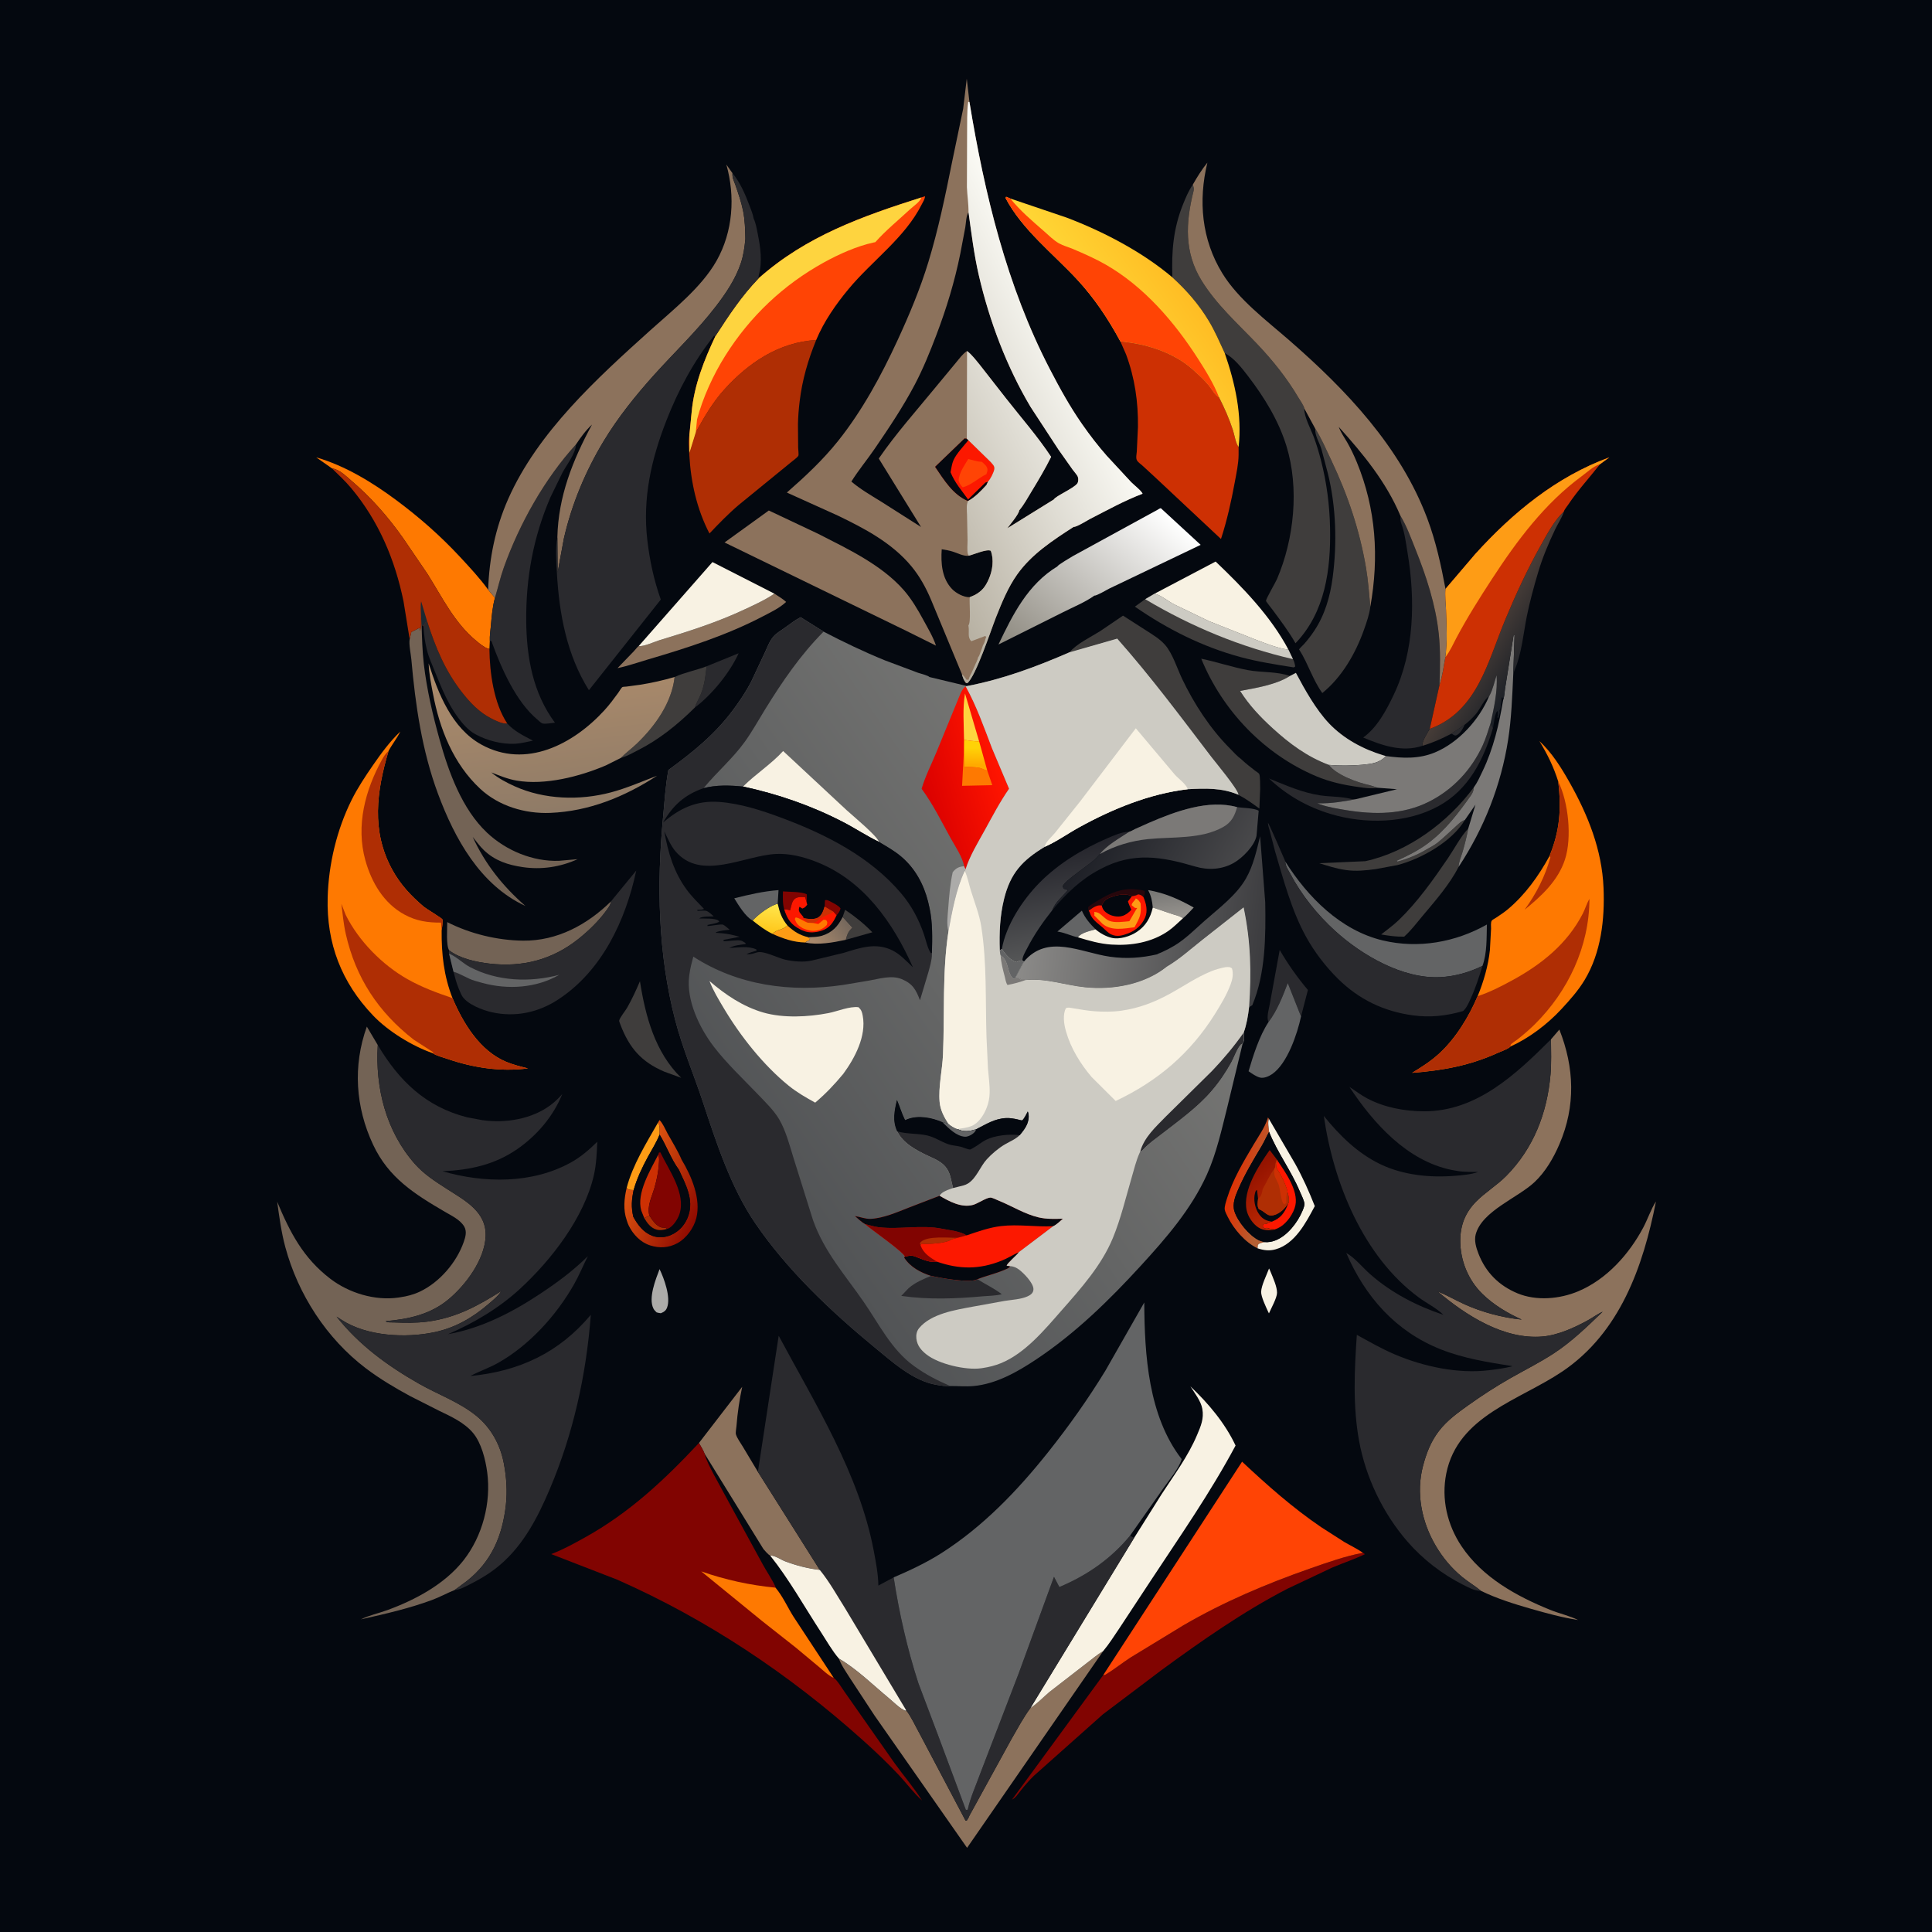 <svg version="1.1" xmlns="http://www.w3.org/2000/svg" style="display: block;" viewBox="0 0 2048 2048" width="1024" height="1024">
<defs>
	<linearGradient id="Gradient1" gradientUnits="userSpaceOnUse" x1="1239.16" y1="943.549" x2="1242.73" y2="971.441">
		<stop class="stop0" offset="0" stop-opacity="1" stop-color="rgb(120,119,117)"/>
		<stop class="stop1" offset="1" stop-opacity="1" stop-color="rgb(149,146,141)"/>
	</linearGradient>
	<linearGradient id="Gradient2" gradientUnits="userSpaceOnUse" x1="1305.72" y1="1250.19" x2="1341.03" y2="1257.45">
		<stop class="stop0" offset="0" stop-opacity="1" stop-color="rgb(224,48,2)"/>
		<stop class="stop1" offset="1" stop-opacity="1" stop-color="rgb(180,96,52)"/>
	</linearGradient>
	<linearGradient id="Gradient3" gradientUnits="userSpaceOnUse" x1="744.32" y1="1277.75" x2="671.427" y2="1242.6">
		<stop class="stop0" offset="0" stop-opacity="1" stop-color="rgb(144,11,0)"/>
		<stop class="stop1" offset="1" stop-opacity="1" stop-color="rgb(224,86,16)"/>
	</linearGradient>
	<linearGradient id="Gradient4" gradientUnits="userSpaceOnUse" x1="1115.6" y1="899.883" x2="1137.22" y2="1004.8">
		<stop class="stop0" offset="0" stop-opacity="1" stop-color="rgb(36,36,43)"/>
		<stop class="stop1" offset="1" stop-opacity="1" stop-color="rgb(84,85,86)"/>
	</linearGradient>
	<linearGradient id="Gradient5" gradientUnits="userSpaceOnUse" x1="1624.43" y1="700.725" x2="1576.75" y2="671.426">
		<stop class="stop0" offset="0" stop-opacity="1" stop-color="rgb(26,31,38)"/>
		<stop class="stop1" offset="1" stop-opacity="1" stop-color="rgb(71,61,56)"/>
	</linearGradient>
	<linearGradient id="Gradient6" gradientUnits="userSpaceOnUse" x1="1323.32" y1="1243.21" x2="1355.61" y2="1277.85">
		<stop class="stop0" offset="0" stop-opacity="1" stop-color="rgb(146,18,0)"/>
		<stop class="stop1" offset="1" stop-opacity="1" stop-color="rgb(182,37,2)"/>
	</linearGradient>
	<linearGradient id="Gradient7" gradientUnits="userSpaceOnUse" x1="1167.05" y1="866.028" x2="1299.88" y2="939.94">
		<stop class="stop0" offset="0" stop-opacity="1" stop-color="rgb(29,31,38)"/>
		<stop class="stop1" offset="1" stop-opacity="1" stop-color="rgb(72,72,74)"/>
	</linearGradient>
	<linearGradient id="Gradient8" gradientUnits="userSpaceOnUse" x1="1342.91" y1="978.972" x2="1086.78" y2="947.7">
		<stop class="stop0" offset="0" stop-opacity="1" stop-color="rgb(60,60,63)"/>
		<stop class="stop1" offset="1" stop-opacity="1" stop-color="rgb(140,139,137)"/>
	</linearGradient>
	<linearGradient id="Gradient9" gradientUnits="userSpaceOnUse" x1="1091.61" y1="707.598" x2="1232.38" y2="540.322">
		<stop class="stop0" offset="0" stop-opacity="1" stop-color="rgb(141,137,127)"/>
		<stop class="stop1" offset="1" stop-opacity="1" stop-color="rgb(255,255,255)"/>
	</linearGradient>
	<linearGradient id="Gradient10" gradientUnits="userSpaceOnUse" x1="600.665" y1="858.268" x2="583.23" y2="706.604">
		<stop class="stop0" offset="0" stop-opacity="1" stop-color="rgb(143,123,103)"/>
		<stop class="stop1" offset="1" stop-opacity="1" stop-color="rgb(172,139,107)"/>
	</linearGradient>
	<linearGradient id="Gradient11" gradientUnits="userSpaceOnUse" x1="1251.74" y1="300.629" x2="1176.43" y2="353.62">
		<stop class="stop0" offset="0" stop-opacity="1" stop-color="rgb(255,189,36)"/>
		<stop class="stop1" offset="1" stop-opacity="1" stop-color="rgb(255,214,53)"/>
	</linearGradient>
	<linearGradient id="Gradient12" gradientUnits="userSpaceOnUse" x1="900.429" y1="477.423" x2="1148.97" y2="353.377">
		<stop class="stop0" offset="0" stop-opacity="1" stop-color="rgb(176,169,154)"/>
		<stop class="stop1" offset="1" stop-opacity="1" stop-color="rgb(255,255,250)"/>
	</linearGradient>
	<linearGradient id="Gradient13" gradientUnits="userSpaceOnUse" x1="784.813" y1="1193.37" x2="1185.48" y2="916.872">
		<stop class="stop0" offset="0" stop-opacity="1" stop-color="rgb(82,84,86)"/>
		<stop class="stop1" offset="1" stop-opacity="1" stop-color="rgb(118,118,116)"/>
	</linearGradient>
	<linearGradient id="Gradient14" gradientUnits="userSpaceOnUse" x1="979.154" y1="836.541" x2="1060.43" y2="813.429">
		<stop class="stop0" offset="0" stop-opacity="1" stop-color="rgb(219,1,0)"/>
		<stop class="stop1" offset="1" stop-opacity="1" stop-color="rgb(255,21,0)"/>
	</linearGradient>
	<linearGradient id="Gradient15" gradientUnits="userSpaceOnUse" x1="1032.31" y1="810.711" x2="1032.85" y2="792.876">
		<stop class="stop0" offset="0" stop-opacity="1" stop-color="rgb(255,170,0)"/>
		<stop class="stop1" offset="1" stop-opacity="1" stop-color="rgb(255,210,7)"/>
	</linearGradient>
	<linearGradient id="Gradient16" gradientUnits="userSpaceOnUse" x1="897.62" y1="979.823" x2="866.172" y2="1003.53">
		<stop class="stop0" offset="0" stop-opacity="1" stop-color="rgb(119,105,93)"/>
		<stop class="stop1" offset="1" stop-opacity="1" stop-color="rgb(169,137,108)"/>
	</linearGradient>
	<linearGradient id="Gradient17" gradientUnits="userSpaceOnUse" x1="813.645" y1="986.461" x2="816.886" y2="960.244">
		<stop class="stop0" offset="0" stop-opacity="1" stop-color="rgb(255,200,29)"/>
		<stop class="stop1" offset="1" stop-opacity="1" stop-color="rgb(255,228,73)"/>
	</linearGradient>
</defs>
<path transform="translate(0,0)" fill="rgb(4,8,15)" d="M -0 -0 L 2048 0 L 2048 2048 L -0 2048 L -0 -0 z"/>
<path transform="translate(0,0)" fill="rgb(42,42,46)" d="M 1538.63 777.7 L 1552.68 768.209 C 1550.71 772.22 1548.03 777.879 1543.52 779.557 C 1541.85 780.178 1540.17 778.358 1538.63 777.7 z"/>
<path transform="translate(0,0)" fill="rgb(39,7,12)" d="M 1154.07 965.357 C 1153.12 963.898 1153.46 963.197 1153.51 961.5 C 1157.35 958.15 1161.16 956.352 1165.37 953.726 C 1176.52 946.789 1189.83 941.221 1203.22 942.741 C 1206.65 943.13 1210.27 943.196 1213.49 944.5 C 1213.65 947.313 1213.48 948.463 1212.05 950.905 C 1210.09 949.027 1209.19 948.464 1206.5 948.051 C 1204.91 948.951 1203.61 949.388 1201.83 949.71 L 1199.88 950.048 C 1193.9 946.879 1186.08 948.28 1179.9 950.206 C 1174.53 951.882 1171.14 953.455 1168.51 958.657 L 1167.93 959.923 C 1164.4 959.09 1161.33 960.619 1158.33 962.404 L 1154.07 965.357 z"/>
<path transform="translate(0,0)" fill="rgb(248,242,227)" d="M 1345.25 1344.64 C 1345.97 1345.93 1346.5 1347.23 1347.04 1348.6 C 1349.43 1354.54 1353.78 1363.92 1353.71 1370.36 C 1353.66 1375.89 1347.47 1386.82 1345.15 1392.23 L 1344.19 1390.31 C 1341.99 1385.48 1336.65 1374.47 1336.86 1369.27 C 1337.12 1362.53 1342.77 1351.32 1345.25 1344.64 z"/>
<path transform="translate(0,0)" fill="rgb(99,100,101)" d="M 1142.7 993.613 C 1135.76 992.262 1129.56 988.968 1122.43 987.732 L 1120.88 987.471 L 1146.83 965.341 C 1150.16 973.194 1155.37 979.182 1161.35 985.145 C 1156 986.728 1145.84 988.705 1142.7 993.613 z"/>
<path transform="translate(0,0)" fill="rgb(172,171,169)" d="M 699.164 1345.32 C 704.013 1355.31 711.222 1375.09 707.16 1385.98 C 705.853 1389.48 703.811 1390.73 700.5 1392.08 C 698.889 1391.94 697.555 1391.59 696 1391.17 C 694.72 1389.9 693.415 1388.68 692.608 1387.03 C 687.122 1375.83 695.052 1356.19 699.164 1345.32 z"/>
<path transform="translate(0,0)" fill="rgb(254,156,21)" d="M 664.289 1259.2 C 670.59 1234.95 685.212 1211.57 697.588 1189.89 C 699.916 1193.6 699.211 1198.39 699.181 1202.64 C 695.993 1210.81 691.14 1218.3 686.963 1226 C 680.788 1237.38 675.205 1249.03 671.665 1261.53 C 668.196 1261.26 666.686 1261.84 664.289 1259.2 z"/>
<path transform="translate(0,0)" fill="url(#Gradient1)" d="M 1222 962.016 C 1221.37 955.105 1220.35 949.769 1217.03 943.546 C 1234.77 946.512 1249.82 953.23 1265.4 962.019 C 1261.74 965.767 1258.04 970.118 1253.99 973.408 C 1250.76 970.991 1246.43 970.169 1242.64 968.938 L 1222 962.016 z"/>
<path transform="translate(0,0)" fill="rgb(42,42,46)" d="M 749.082 706.295 L 782.988 692.475 C 773.869 712.848 754.407 736.719 736.481 750.101 C 738.217 745.024 741.095 740.431 743.084 735.457 C 746.875 725.975 747.884 716.365 749.082 706.295 z"/>
<path transform="translate(0,0)" fill="url(#Gradient2)" d="M 1333.08 1323.28 C 1319.99 1317.03 1307.91 1303.02 1301.53 1290.09 C 1300.47 1287.94 1298.64 1284.63 1298.28 1282.25 C 1297.79 1279.01 1299.76 1273.36 1300.74 1270.17 C 1306.85 1250.3 1318.24 1231.21 1328.8 1213.42 C 1333.94 1204.77 1340.71 1195.27 1343.76 1185.64 L 1344.07 1184.5 L 1345.11 1186.04 C 1343.59 1190.09 1344.97 1195.53 1345.29 1199.83 C 1342.51 1204.73 1340.36 1209.9 1337.47 1214.75 C 1328.53 1229.78 1319.71 1244.35 1312.71 1260.45 C 1309.54 1267.72 1306.05 1276.13 1308.59 1284.12 C 1312.02 1294.89 1324.22 1309.78 1334.5 1314.74 C 1336.04 1315.48 1337.67 1315.88 1339.31 1316.32 L 1340.51 1316.67 C 1338.36 1317.3 1334.17 1317.7 1333.35 1320 L 1333.08 1323.28 z"/>
<path transform="translate(0,0)" fill="rgb(42,42,46)" d="M 1344.63 1083.49 C 1342.33 1077.93 1345.09 1069.84 1346.1 1064 L 1356.54 1006.96 C 1365.23 1022.02 1375.23 1036.12 1386.44 1049.42 L 1379.18 1077.32 L 1378.32 1075.49 L 1365.09 1042.08 C 1359.71 1056.24 1353.85 1071.3 1344.63 1083.49 z"/>
<path transform="translate(0,0)" fill="rgb(248,242,227)" d="M 1345.11 1186.04 L 1372.83 1233.5 C 1380.91 1247.98 1387.66 1263.12 1393.74 1278.53 C 1384.34 1296.06 1372.78 1318.61 1352.05 1324.37 C 1345.47 1326.2 1339.47 1325.39 1333.08 1323.28 L 1333.35 1320 C 1334.17 1317.7 1338.36 1317.3 1340.51 1316.67 C 1344.65 1316.97 1348.11 1316.37 1352 1314.87 C 1364.64 1310.02 1375.54 1295.86 1380.61 1283.65 C 1381.58 1281.31 1383.12 1277.92 1382.65 1275.32 C 1381.92 1271.31 1379.28 1266.41 1377.7 1262.63 C 1368.53 1240.77 1353.92 1221.58 1345.29 1199.83 C 1344.97 1195.53 1343.59 1190.09 1345.11 1186.04 z"/>
<path transform="translate(0,0)" fill="rgb(248,242,227)" d="M 1222 962.016 L 1242.64 968.938 C 1246.43 970.169 1250.76 970.991 1253.99 973.408 C 1249.01 977.839 1243.96 983.039 1238.5 986.83 C 1220.88 999.068 1199.16 1002.67 1178.13 1001.29 C 1165.87 1000.49 1154.39 997.173 1142.7 993.613 C 1145.84 988.705 1156 986.728 1161.35 985.145 C 1165.91 989.161 1172.68 992.895 1178.6 994.198 C 1187 996.044 1197.97 992.567 1205 987.917 C 1214.6 981.567 1219.48 972.983 1222 962.016 z"/>
<path transform="translate(0,0)" fill="rgb(63,61,60)" d="M 1562.38 834.461 C 1561.97 838.325 1561.29 840.314 1559.03 843.5 C 1545.89 862.049 1532.13 880.171 1513.74 893.925 C 1503.56 901.539 1492.02 907.31 1480.46 912.5 L 1481.5 913.333 C 1491.71 910.629 1503.43 905.786 1512.46 900.277 C 1516.26 897.961 1520.31 896.159 1523.8 893.353 C 1530.7 887.806 1537.22 881.295 1543.87 875.412 C 1546.96 872.683 1548.8 870.556 1552.81 869.25 C 1539.18 892.12 1506.81 910.34 1481.5 916.987 L 1458.18 921.305 C 1448.06 922.681 1437.38 923.775 1427.21 922.339 L 1425.5 922.078 C 1416.01 920.694 1407.57 917.832 1398.46 915.033 L 1447.29 912.896 C 1492.59 903.036 1535.1 871.551 1562.38 834.461 z"/>
<path transform="translate(0,0)" fill="rgb(63,61,60)" d="M 1556.42 878.215 C 1554.89 886.399 1552.84 894.681 1550.5 902.676 C 1548.97 907.894 1546.36 913.507 1546.18 918.956 C 1536.73 937.427 1521.48 954.87 1508.19 970.662 C 1501.8 978.26 1495.91 986.229 1488.49 992.876 C 1480.1 993.099 1472.31 991.978 1464.06 990.576 C 1470.51 985.443 1476.86 980.981 1482.85 975.216 C 1502.48 956.319 1519.4 932.471 1534.7 910 C 1541.68 899.758 1548.05 887.199 1556.42 878.215 z"/>
<path transform="translate(0,0)" fill="rgb(252,24,0)" d="M 1199.88 950.048 L 1201.83 949.71 C 1203.61 949.388 1204.91 948.951 1206.5 948.051 C 1209.19 948.464 1210.09 949.027 1212.05 950.905 C 1214.99 957.536 1216.84 965.481 1213.92 972.5 C 1210.59 980.477 1203.96 986.342 1196 989.369 C 1189.92 991.68 1184.11 993.479 1177.88 990.5 C 1174.51 988.891 1171.76 985.718 1168.98 983.265 C 1163.39 978.33 1157.36 974.973 1155.11 967.19 L 1154.07 965.357 L 1158.33 962.404 C 1161.33 960.619 1164.4 959.09 1167.93 959.923 L 1168.51 958.657 C 1171.14 953.455 1174.53 951.882 1179.9 950.206 C 1186.08 948.28 1193.9 946.879 1199.88 950.048 z"/>
<path transform="translate(0,0)" fill="rgb(254,156,21)" d="M 1203.16 962.437 L 1199.51 959.5 C 1200.33 955.873 1202.69 955.434 1204.01 952.326 C 1206.89 953.761 1207.32 954.86 1209.06 957.5 C 1210.12 969.544 1208.18 972.74 1202.63 982.953 C 1191.5 984.265 1178.44 987.145 1168.89 979.444 L 1160.01 970.5 L 1160.08 969.355 C 1160.15 967.685 1160.16 968.346 1159.93 966.643 C 1163.8 967.218 1164.36 967.28 1167.36 969.821 C 1169.82 971.903 1172.74 974.814 1175.73 976.049 C 1181.76 978.545 1190.78 977.071 1197.15 976.537 L 1204.46 963.99 L 1205.5 962.51 L 1203.16 962.437 z"/>
<path transform="translate(0,0)" fill="rgb(4,8,15)" d="M 1167.93 959.923 L 1168.51 958.657 C 1171.14 953.455 1174.53 951.882 1179.9 950.206 C 1186.08 948.28 1193.9 946.879 1199.88 950.048 L 1195.69 955.5 C 1196.58 958.599 1197.96 961.465 1199.28 964.395 C 1196.35 967.387 1193.61 969.816 1189.5 971.01 C 1184.9 972.347 1178.63 971.15 1174.57 968.686 C 1170.91 966.471 1168.81 964.087 1167.93 959.923 z"/>
<path transform="translate(0,0)" fill="url(#Gradient3)" d="M 697.588 1189.89 L 699.122 1187.31 C 702.705 1190.78 705.247 1197.2 707.664 1201.59 C 712.615 1210.57 718.542 1219.84 722.51 1229.28 C 732.944 1246.52 743.307 1270.92 738.112 1291.29 C 735.43 1301.8 727.564 1312.72 717.949 1317.9 C 708.756 1322.84 699.036 1323.33 689.11 1320.15 C 679.073 1316.94 671.281 1308.72 666.624 1299.49 C 665.656 1297.57 665.012 1295.67 664.4 1293.62 C 660.427 1282.36 661.647 1270.59 664.289 1259.2 C 666.686 1261.84 668.196 1261.26 671.665 1261.53 C 669.546 1271.89 668.942 1279.33 671.323 1289.86 C 676.005 1298.34 681.845 1306.27 691.223 1309.9 C 697.79 1312.44 705.121 1311.89 711.5 1309.04 C 720.257 1305.13 726.545 1297.82 729.657 1288.82 C 735.692 1271.39 726.719 1255.34 719.655 1239.98 C 711.468 1228.83 706.451 1214.55 699.181 1202.64 C 699.211 1198.39 699.916 1193.6 697.588 1189.89 z"/>
<path transform="translate(0,0)" fill="rgb(63,61,60)" d="M 678.358 1040.12 C 684.221 1077.42 694.332 1115.38 722.059 1142.51 L 704.189 1136 C 679.794 1125.57 667.105 1110.89 657.689 1086.23 C 657.476 1085.67 656.24 1082.51 656.326 1082.02 C 656.892 1078.77 662.838 1071.65 664.755 1068.28 C 669.923 1059.21 674.301 1049.73 678.358 1040.12 z"/>
<path transform="translate(0,0)" fill="rgb(63,61,60)" d="M 749.082 706.295 C 747.884 716.365 746.875 725.975 743.084 735.457 C 741.095 740.431 738.217 745.024 736.481 750.101 C 718.524 767.92 698.656 783.981 675.953 795.428 C 670.462 798.197 665.179 801.307 659.267 803.101 L 657.976 803.499 C 663.375 798.045 669.773 793.394 675.329 788.032 C 694.697 769.342 712.079 744.941 715.12 717.627 C 725.523 712.854 738.185 710.461 749.082 706.295 z"/>
<path transform="translate(0,0)" fill="rgb(42,42,46)" d="M 1437.2 847.17 C 1424.31 849.629 1410.72 851.864 1397.56 851.518 L 1396.34 851.475 L 1399.49 852.719 C 1408.18 855.74 1418.3 857.372 1427.37 858.845 C 1456.89 863.638 1487.18 863.672 1514.5 849.977 C 1540.2 837.094 1559.85 816.036 1571.78 789.975 C 1575.19 782.523 1577.53 774.4 1580.08 766.615 L 1582.64 771.615 C 1572.74 805.156 1557.05 836.917 1524.95 854.471 C 1490.9 873.098 1446.93 873.806 1410.36 862.796 C 1385.67 855.36 1363.92 842.945 1345.16 825.224 C 1363.17 832.438 1380.09 840.203 1399.5 843.119 C 1409.97 844.692 1421.88 844.264 1431.96 846.818 C 1433.71 847.262 1435.4 847.165 1437.2 847.17 z"/>
<path transform="translate(0,0)" fill="rgb(99,100,101)" d="M 1344.63 1083.49 C 1353.85 1071.3 1359.71 1056.24 1365.09 1042.08 L 1378.32 1075.49 L 1379.18 1077.32 C 1375.29 1095.68 1364.75 1127.32 1348.62 1138.52 C 1345.28 1140.84 1339.92 1143.27 1335.74 1142.28 C 1331.58 1141.29 1327.05 1137.97 1323.53 1135.56 C 1328.57 1118.51 1334.89 1098.38 1344.63 1083.49 z"/>
<path transform="translate(0,0)" fill="rgb(140,114,92)" d="M 820.896 629.302 C 825.084 632.065 829.609 634.67 833.324 638.05 C 826.396 644.631 817.143 648.913 808.731 653.32 C 770.563 673.315 728.368 686.896 687.143 698.973 C 676.406 702.118 665.533 705.978 654.608 708.257 L 672.09 690.144 C 672.93 689.244 676.364 684.963 677.052 684.836 C 682.336 685.65 693.723 680.269 699.119 678.631 C 730.45 669.122 760.23 659.712 789.921 645.724 C 800.34 640.815 811.406 635.854 820.896 629.302 z"/>
<path transform="translate(0,0)" fill="rgb(42,42,46)" d="M 452.553 657.873 C 461.66 686.37 471.906 711.417 490.69 735.091 C 499.036 745.61 508.503 755.282 520.559 761.468 C 525.096 763.796 532.657 767.701 537.678 766.891 C 545.11 775.171 555.301 780.057 564.995 785.124 C 558.875 786.321 552.507 788.043 546.281 788.405 C 532.527 789.204 516.358 785.148 504.323 778.495 L 503 777.745 C 496.371 774.032 490.344 767.129 485.859 761.052 C 472.054 742.352 465.166 721.454 456.32 700.389 C 451.747 689.5 449.494 675.641 448.896 663.837 C 449.774 661.591 451.173 659.833 452.553 657.873 z"/>
<path transform="translate(0,0)" fill="rgb(123,121,119)" d="M 1593.47 741.682 C 1594.43 740.469 1595.09 731.903 1595.43 729.91 L 1604.43 673.5 L 1605.5 673.303 L 1604.09 715.374 C 1603 738.234 1602.22 761.353 1598.71 784 C 1591.2 832.452 1573.13 878.109 1546.18 918.956 C 1546.36 913.507 1548.97 907.894 1550.5 902.676 C 1552.84 894.681 1554.89 886.399 1556.42 878.215 L 1564.05 852.986 L 1552.81 869.25 C 1548.8 870.556 1546.96 872.683 1543.87 875.412 C 1537.22 881.295 1530.7 887.806 1523.8 893.353 C 1520.31 896.159 1516.26 897.961 1512.46 900.277 C 1503.43 905.786 1491.71 910.629 1481.5 913.333 L 1480.46 912.5 C 1492.02 907.31 1503.56 901.539 1513.74 893.925 C 1532.13 880.171 1545.89 862.049 1559.03 843.5 C 1561.29 840.314 1561.97 838.325 1562.38 834.461 C 1566.19 829.419 1568.95 822.954 1571.69 817.257 C 1583.13 793.429 1589.14 767.646 1593.47 741.682 z"/>
<path transform="translate(0,0)" fill="rgb(115,99,85)" d="M 647.76 955.435 C 647.325 959.244 644.587 962.644 642.362 965.683 C 634.378 976.588 623.667 986.959 613.105 995.355 C 585.251 1017.5 553.776 1025.53 518.652 1021.43 C 504.918 1019.82 487.164 1016.05 476.096 1007.35 C 472.719 1001.94 474.165 984.56 474.071 977.48 C 498.477 989.868 527.07 996.827 554.451 997.135 C 590.581 997.542 622.475 980.236 647.76 955.435 z"/>
<path transform="translate(0,0)" fill="url(#Gradient4)" d="M 1061.98 1006.16 C 1066.36 980.715 1083.99 953.956 1101.82 935.821 C 1121.92 915.385 1147.85 899.779 1174.05 888.5 C 1181.13 885.452 1189.19 881.784 1197 881.701 C 1187.3 888.201 1172.98 896.079 1165.88 905.359 L 1165.03 906.326 L 1162.47 909 L 1161.8 909.739 C 1156.03 916.042 1127.62 933.808 1126.49 939.722 L 1127.6 942.054 L 1132 943.5 C 1125.77 951.101 1119.14 955.57 1115.4 964.925 C 1105.35 977.56 1096.13 990.945 1088.76 1005.33 C 1086.76 1009.24 1083.86 1013.71 1083.77 1018.15 C 1081.47 1018 1080.57 1018.47 1078.52 1019.4 L 1077.5 1019.87 C 1070.65 1017.96 1066.13 1011.62 1061.98 1006.16 z"/>
<path transform="translate(0,0)" fill="rgb(63,61,60)" d="M 1213.96 635.161 L 1223.95 629.305 C 1231.96 631.521 1238.52 637.847 1246.18 641.402 L 1281.74 658.525 L 1331.61 678.292 C 1342.75 682.378 1353.98 687.08 1365.82 688.692 L 1370.6 698.69 C 1371.99 701.365 1372.53 703.529 1373 706.5 L 1371.5 707.474 C 1352.79 704.521 1333.46 701.505 1315.17 696.576 C 1274.61 685.639 1237.41 666.868 1203.02 643.07 L 1213.96 635.161 z"/>
<path transform="translate(0,0)" fill="rgb(205,203,195)" d="M 1213.96 635.161 L 1223.95 629.305 C 1231.96 631.521 1238.52 637.847 1246.18 641.402 L 1281.74 658.525 L 1331.61 678.292 C 1342.75 682.378 1353.98 687.08 1365.82 688.692 L 1370.6 698.69 C 1315.01 685.905 1262.94 664.345 1213.96 635.161 z"/>
<path transform="translate(0,0)" fill="rgb(4,8,15)" d="M 699.181 1202.64 C 706.451 1214.55 711.468 1228.83 719.655 1239.98 C 726.719 1255.34 735.692 1271.39 729.657 1288.82 C 726.545 1297.82 720.257 1305.13 711.5 1309.04 C 705.121 1311.89 697.79 1312.44 691.223 1309.9 C 681.845 1306.27 676.005 1298.34 671.323 1289.86 C 668.942 1279.33 669.546 1271.89 671.665 1261.53 C 675.205 1249.03 680.788 1237.38 686.963 1226 C 691.14 1218.3 695.993 1210.81 699.181 1202.64 z"/>
<path transform="translate(0,0)" fill="rgb(175,46,4)" d="M 688.314 1288.48 C 691.307 1293.1 695.658 1299.88 701.5 1301.2 L 704.764 1301.51 C 706.16 1301.66 705.704 1301.64 707.149 1302.61 C 703.651 1303.83 699.749 1304.44 696.114 1303.45 C 689.875 1301.76 686.093 1296.55 682.957 1291.25 L 688.314 1288.48 z"/>
<path transform="translate(0,0)" fill="rgb(205,48,3)" d="M 697.674 1224.21 C 699.22 1227.44 698.588 1231.19 698.351 1234.67 C 697.771 1243.18 696.06 1251.08 693.715 1259.26 C 690.912 1269.05 685.778 1278.11 688.314 1288.48 L 682.957 1291.25 L 679.795 1283.33 C 674.39 1264.86 689.482 1240.18 697.674 1224.21 z"/>
<path transform="translate(0,0)" fill="rgb(129,4,1)" d="M 697.674 1224.21 L 698.5 1221.82 L 699.956 1221.5 C 708.902 1240.2 727.46 1265.19 720.212 1287.15 C 718.499 1292.34 713.329 1300.41 708.097 1302.38 L 707.149 1302.61 C 705.704 1301.64 706.16 1301.66 704.764 1301.51 L 701.5 1301.2 C 695.658 1299.88 691.307 1293.1 688.314 1288.48 C 685.778 1278.11 690.912 1269.05 693.715 1259.26 C 696.06 1251.08 697.771 1243.18 698.351 1234.67 C 698.588 1231.19 699.22 1227.44 697.674 1224.21 z"/>
<path transform="translate(0,0)" fill="rgb(63,61,60)" d="M 1460.25 835.033 C 1453.42 836.389 1446.28 835.146 1439.45 834.193 C 1424.29 832.078 1409.54 828.849 1395.38 822.895 C 1340.19 799.678 1295.96 753.493 1273.36 698.241 C 1290.06 701.706 1306.17 707.274 1322.97 710.386 C 1337.3 713.039 1353.81 711.669 1367.33 716.576 L 1366.39 717.171 C 1351.96 725.991 1331 729.352 1314.56 732.41 C 1324.11 747.613 1336.07 760.162 1349.27 772.198 C 1367.23 788.562 1385.72 802.259 1408.66 810.84 C 1416.44 821.455 1439.36 829.779 1452.2 832.382 L 1460.25 835.033 z"/>
<path transform="translate(0,0)" fill="url(#Gradient5)" d="M 1657.8 542.179 L 1657.54 543.035 C 1655.37 549.509 1651.38 555.149 1648.47 561.298 C 1641.45 576.135 1635.24 590.711 1630.56 606.473 C 1625.99 621.867 1621.65 637.603 1618.49 653.344 C 1614.9 671.245 1613 693.012 1605.78 709.758 C 1605 711.576 1604.57 713.46 1604.09 715.374 L 1605.5 673.303 L 1604.43 673.5 L 1595.43 729.91 C 1595.09 731.903 1594.43 740.469 1593.47 741.682 L 1592.5 738.872 C 1591.46 740.453 1591.8 739.453 1591.8 741.25 C 1591.8 743.307 1591.28 744.996 1591 747 L 1590.91 748.531 C 1590.76 750.371 1590.17 751.798 1589.51 753.5 L 1589.76 755 C 1589.69 756.743 1588.85 758.792 1588.75 760.75 L 1587 760.5 L 1587.75 758.75 L 1587.75 754.005 L 1587.01 754.005 C 1584.29 757.294 1583.67 767.069 1582.64 771.615 L 1580.08 766.615 C 1583.6 750.588 1587.77 732.246 1586.44 715.786 C 1584.08 722.748 1582.59 730.586 1579.08 737.083 L 1578.4 738.296 C 1574.06 740.1 1568.33 752.457 1564.88 756.5 C 1561.32 760.66 1557.06 764.912 1552.68 768.209 L 1538.63 777.7 C 1528.4 783.004 1518.98 787.339 1507.88 790.568 C 1506.95 786.252 1513.2 776.696 1515.6 772.662 C 1566.04 754.181 1576.97 701.68 1595.43 657.363 C 1606.7 630.319 1619.09 603.446 1633.44 577.883 C 1640.07 566.071 1647.74 551.439 1657.8 542.179 z"/>
<path transform="translate(0,0)" fill="rgb(248,242,227)" d="M 677.052 684.836 L 755.24 595.82 L 820.896 629.302 C 811.406 635.854 800.34 640.815 789.921 645.724 C 760.23 659.712 730.45 669.122 699.119 678.631 C 693.723 680.269 682.336 685.65 677.052 684.836 z"/>
<path transform="translate(0,0)" fill="rgb(248,242,227)" d="M 1223.95 629.305 L 1288.62 595.262 C 1317.43 622.737 1347.08 653.246 1365.82 688.692 C 1353.98 687.08 1342.75 682.378 1331.61 678.292 L 1281.74 658.525 L 1246.18 641.402 C 1238.52 637.847 1231.96 631.521 1223.95 629.305 z"/>
<path transform="translate(0,0)" fill="rgb(4,8,15)" d="M 1340.51 1316.67 L 1339.31 1316.32 C 1337.67 1315.88 1336.04 1315.48 1334.5 1314.74 C 1324.22 1309.78 1312.02 1294.89 1308.59 1284.12 C 1306.05 1276.13 1309.54 1267.72 1312.71 1260.45 C 1319.71 1244.35 1328.53 1229.78 1337.47 1214.75 C 1340.36 1209.9 1342.51 1204.73 1345.29 1199.83 C 1353.92 1221.58 1368.53 1240.77 1377.7 1262.63 C 1379.28 1266.41 1381.92 1271.31 1382.65 1275.32 C 1383.12 1277.92 1381.58 1281.31 1380.61 1283.65 C 1375.54 1295.86 1364.64 1310.02 1352 1314.87 C 1348.11 1316.37 1344.65 1316.97 1340.51 1316.67 z"/>
<path transform="translate(0,0)" fill="rgb(252,24,0)" d="M 1354.43 1230.63 C 1362.67 1242.74 1376.41 1262.02 1373.17 1277.67 C 1371.42 1286.1 1364.34 1296.34 1356.83 1300.76 C 1355.05 1301.81 1353.17 1302.62 1351.24 1303.33 C 1348.94 1303.02 1346.58 1302.84 1344.42 1301.96 C 1342.86 1301.33 1342.16 1301.73 1340.5 1302 C 1338.6 1300.95 1339.33 1301.73 1338.49 1299.52 L 1339.32 1297.68 L 1342.47 1297.39 C 1344.34 1295.95 1345.71 1295.52 1347.99 1294.98 L 1350.93 1293.69 C 1358.65 1290.05 1362.63 1283.58 1365.37 1275.77 L 1366.05 1275.19 C 1366.34 1270.87 1366.12 1267.78 1364.74 1263.67 L 1364.8 1263.44 C 1362.32 1254.07 1358.11 1246.11 1352.93 1238 C 1352.96 1235.22 1352.77 1233.03 1354.43 1230.63 z"/>
<path transform="translate(0,0)" fill="url(#Gradient6)" d="M 1351.24 1303.33 C 1345.34 1304.71 1339.06 1304.44 1333.86 1301.1 C 1327.99 1297.31 1322.87 1289.66 1321.47 1282.82 C 1317.1 1261.53 1334.18 1235.81 1345.91 1219.11 L 1353.87 1229.59 L 1354.43 1230.63 C 1352.77 1233.03 1352.96 1235.22 1352.93 1238 C 1358.11 1246.11 1362.32 1254.07 1364.8 1263.44 L 1364.74 1263.67 C 1366.12 1267.78 1366.34 1270.87 1366.05 1275.19 L 1365.37 1275.77 C 1362.63 1283.58 1358.65 1290.05 1350.93 1293.69 L 1347.99 1294.98 C 1345.71 1295.52 1344.34 1295.95 1342.47 1297.39 L 1339.32 1297.68 L 1338.49 1299.52 C 1339.33 1301.73 1338.6 1300.95 1340.5 1302 C 1342.16 1301.73 1342.86 1301.33 1344.42 1301.96 C 1346.58 1302.84 1348.94 1303.02 1351.24 1303.33 z"/>
<path transform="translate(0,0)" fill="rgb(4,8,15)" d="M 1347.99 1294.98 L 1346.5 1294.73 C 1340.79 1293.6 1337.38 1291.25 1334.14 1286.32 C 1330.25 1280.4 1328.53 1271.57 1330.38 1264.67 C 1330.85 1262.95 1330.95 1262.26 1332.5 1261.31 L 1333.61 1270.73 C 1333.22 1274.65 1332.38 1278.27 1334.5 1281.83 L 1335.47 1282.18 C 1341.65 1284.86 1343.51 1290.43 1351.23 1287.81 C 1357.22 1285.78 1361.8 1281.45 1365.03 1276.21 L 1365.37 1275.77 C 1362.63 1283.58 1358.65 1290.05 1350.93 1293.69 L 1347.99 1294.98 z"/>
<path transform="translate(0,0)" fill="rgb(175,46,4)" d="M 1350.91 1238.83 C 1352.99 1237.03 1351.1 1232.61 1353.87 1229.59 L 1354.43 1230.63 C 1352.77 1233.03 1352.96 1235.22 1352.93 1238 C 1358.11 1246.11 1362.32 1254.07 1364.8 1263.44 L 1364.74 1263.67 C 1366.12 1267.78 1366.34 1270.87 1366.05 1275.19 L 1365.37 1275.77 L 1365.03 1276.21 C 1361.8 1281.45 1357.22 1285.78 1351.23 1287.81 C 1343.51 1290.43 1341.65 1284.86 1335.47 1282.18 L 1334.5 1281.83 C 1332.38 1278.27 1333.22 1274.65 1333.61 1270.73 C 1336.36 1268.66 1337.44 1266.33 1337.99 1262.99 C 1338.28 1261.19 1338.46 1260.5 1339.4 1258.84 C 1343.29 1251.91 1346.11 1245.28 1350.91 1238.83 z"/>
<path transform="translate(0,0)" fill="rgb(205,48,3)" d="M 1350.91 1238.83 C 1352.99 1237.03 1351.1 1232.61 1353.87 1229.59 L 1354.43 1230.63 C 1352.77 1233.03 1352.96 1235.22 1352.93 1238 C 1358.11 1246.11 1362.32 1254.07 1364.8 1263.44 L 1364.74 1263.67 C 1363.08 1266.78 1363.6 1271.52 1363.53 1275 L 1361.5 1276.88 L 1360.57 1275.96 C 1357.95 1273.1 1357.01 1260.52 1355.49 1256.01 C 1354.3 1252.49 1351.79 1249.02 1351.01 1245.5 C 1350.54 1243.41 1350.77 1240.96 1350.91 1238.83 z"/>
<path transform="translate(0,0)" fill="rgb(99,100,101)" d="M 1571.47 1023.88 C 1557.3 1030.74 1542.47 1035.02 1526.69 1035.82 C 1487 1037.81 1443.75 1012.68 1415.28 986.802 C 1396.32 969.566 1379.73 948.824 1367.69 926.196 C 1365.38 921.856 1362.65 918.285 1362.44 913.218 C 1386.18 951.003 1421.29 986.4 1466 996.953 C 1503.54 1005.81 1542.82 998.918 1576.18 980.021 C 1575.76 994.234 1576.44 1010.42 1571.47 1023.88 z"/>
<path transform="translate(0,0)" fill="rgb(205,203,195)" d="M 1367.33 716.576 L 1373.72 713.236 C 1383.2 731.086 1395.03 752.304 1409.03 766.996 C 1424.33 783.043 1444.91 794.137 1465.98 800.508 L 1469.09 801.426 C 1462.23 808.987 1453.58 809.783 1443.89 810.738 C 1431.88 811.704 1420.71 811.86 1408.66 810.84 C 1385.72 802.259 1367.23 788.562 1349.27 772.198 C 1336.07 760.162 1324.11 747.613 1314.56 732.41 C 1331 729.352 1351.96 725.991 1366.39 717.171 L 1367.33 716.576 z"/>
<path transform="translate(0,0)" fill="rgb(115,99,85)" d="M 446.277 653.5 L 446.902 662.34 C 447.349 676.18 447.658 690.115 449.268 703.879 C 452.433 730.916 458.68 757.816 465.979 784 C 475.574 818.422 489.646 857.543 516.239 882.651 C 536.276 901.568 564.87 913.539 592.643 912.481 L 612.31 910.762 C 593.946 919.088 574.045 922.131 554 919.163 C 538.463 916.863 524.783 912.432 513.143 901.408 C 508.745 897.243 504.897 891.922 501.087 887.2 C 514.375 916.164 533.137 939.555 556.99 960.396 C 508.984 938.287 481.87 888.769 464.275 841.379 C 447.287 795.625 440.317 747.311 436.034 698.913 C 435.546 693.388 433.225 682.667 434.257 677.608 L 435.817 670.939 L 435.996 669.997 L 444.75 665.495 L 445.25 668.613 C 446.756 664.009 446.227 658.332 446.277 653.5 z"/>
<path transform="translate(0,0)" fill="rgb(63,61,60)" d="M 1133.7 691.489 C 1141.06 682.518 1156.28 675.305 1166.24 669.024 L 1190.43 652.59 L 1214.72 668.168 C 1221.78 672.743 1229.4 677.169 1235 683.584 C 1243.04 692.793 1247.71 708.273 1253.02 719.449 C 1265.66 746.04 1282.99 772.585 1303.82 793.452 C 1307.53 797.164 1311.45 801.703 1315.69 804.716 L 1316.59 805.564 C 1321.01 809.663 1325.75 813.316 1330.5 817.011 C 1331.51 817.795 1334.29 819.444 1334.77 820.328 C 1336.01 822.609 1335.71 833.268 1335.83 836.358 L 1334.99 857.109 C 1327.86 851.878 1320.76 846.72 1312.9 842.627 L 1312.86 842.498 C 1312.31 836.606 1288.61 808.325 1283.95 802.214 C 1251.41 759.581 1219.92 717.203 1184.29 676.977 L 1133.7 691.489 z"/>
<path transform="translate(0,0)" fill="rgb(140,114,92)" d="M 740.922 1529.61 L 786.77 1470.08 C 783.857 1483.69 781.733 1497.89 780.682 1511.76 C 780.53 1513.77 779.593 1518.7 780.128 1520.5 C 781.333 1524.57 785.105 1529.66 787.335 1533.39 L 803.406 1560.22 L 869.015 1664.21 C 856.474 1662.75 844.502 1659.65 832.665 1655.26 C 827.722 1653.42 821.569 1648.78 816.424 1648.95 C 813.988 1647.77 811.257 1644.15 809.316 1642.13 L 746.9 1540.99 C 745.449 1537.06 742.956 1533.28 740.922 1529.61 z"/>
<path transform="translate(0,0)" fill="rgb(254,121,1)" d="M 351.796 496.426 L 335.2 484.833 C 365.783 493.636 394.659 511.296 420.07 530.182 C 444.561 548.385 467.054 568.163 487.812 590.531 C 498.106 601.623 508.576 612.86 517.481 625.112 L 524.665 633.736 C 522.036 643.347 521.182 653.494 520.339 663.398 C 519.907 668.471 518.958 674.137 519.22 679.197 L 518.808 687.842 L 517.514 687.654 C 513.142 686.275 508.443 682.299 504.903 679.381 C 481.654 660.213 468.939 633.485 453.209 608.507 L 427.097 570.156 C 411.126 547.558 393.059 527.029 371.975 509.142 C 365.797 503.901 360.053 497.862 351.796 496.426 z"/>
<path transform="translate(0,0)" fill="rgb(42,42,46)" d="M 524.665 633.736 C 527.923 622.97 530.337 612.017 534.135 601.402 C 550.705 555.095 577.359 507.456 610.636 471.022 C 610.044 481.076 601.047 492.136 596.22 500.989 L 583.571 526.949 C 565.372 568.986 557.369 612.747 557.818 658.482 C 558.195 696.957 564.914 734.556 588.229 766.074 C 585.314 766.342 577.103 767.916 574.667 766.744 C 573.021 765.952 570.824 763.745 569.382 762.536 C 547.062 743.819 531.653 708.922 521.821 682.006 C 520.988 679.727 521.721 679.712 519.22 679.197 C 518.958 674.137 519.907 668.471 520.339 663.398 C 521.182 653.494 522.036 643.347 524.665 633.736 z"/>
<path transform="translate(0,0)" fill="rgb(42,42,46)" d="M 1484.49 546.723 C 1491.18 557.611 1495.8 570.624 1500.56 582.465 C 1511.94 610.827 1521.83 641.074 1525.11 671.585 C 1527.04 689.58 1526.58 708.189 1525.89 726.255 L 1515.6 772.662 C 1513.2 776.696 1506.95 786.252 1507.88 790.568 C 1486.42 797.769 1464.89 790.145 1445.05 781.815 C 1460.06 770.979 1469.71 752.677 1477.51 736.269 C 1499.45 690.077 1500.34 635.641 1492.08 586 C 1490.43 576.088 1489.1 565.07 1485.67 555.623 C 1484.5 552.391 1484.29 550.164 1484.49 546.723 z"/>
<path transform="translate(0,0)" fill="rgb(123,121,119)" d="M 1578.4 738.296 L 1579.08 737.083 C 1582.59 730.586 1584.08 722.748 1586.44 715.786 C 1587.77 732.246 1583.6 750.588 1580.08 766.615 C 1577.53 774.4 1575.19 782.523 1571.78 789.975 C 1559.85 816.036 1540.2 837.094 1514.5 849.977 C 1487.18 863.672 1456.89 863.638 1427.37 858.845 C 1418.3 857.372 1408.18 855.74 1399.49 852.719 L 1396.34 851.475 L 1397.56 851.518 C 1410.72 851.864 1424.31 849.629 1437.2 847.17 L 1480.89 836.623 L 1460.25 835.033 L 1452.2 832.382 C 1439.36 829.779 1416.44 821.455 1408.66 810.84 C 1420.71 811.86 1431.88 811.704 1443.89 810.738 C 1453.58 809.783 1462.23 808.987 1469.09 801.426 C 1486.84 803.908 1504.08 804.639 1520.99 797.646 C 1546.06 787.272 1568.03 762.952 1578.4 738.296 z"/>
<path transform="translate(0,0)" fill="rgb(129,4,1)" d="M 1444.84 1646.04 L 1446.87 1647.5 C 1435.69 1652.87 1424.01 1656.74 1412.58 1661.53 L 1364.83 1684.07 C 1317.86 1708.37 1273.89 1739.16 1231.3 1770.33 L 1169.19 1817.21 L 1095.84 1882.51 C 1090.84 1887.4 1086.4 1892.58 1082.03 1898.03 C 1079.29 1901.45 1076.69 1905.7 1072.74 1907.75 L 1169.47 1775.65 C 1171.2 1775.48 1171.02 1775.74 1172.2 1775.02 C 1181.22 1769.57 1189.64 1762.74 1198.52 1756.98 L 1254.48 1722.9 C 1297.02 1698.09 1342.39 1678.91 1388.82 1662.66 C 1406.71 1656.41 1426.21 1649.47 1444.84 1646.04 z"/>
<path transform="translate(0,0)" fill="rgb(63,61,60)" d="M 1394.17 454.286 C 1400.87 464.884 1405.94 476.789 1411.32 488.11 C 1428.74 524.758 1441.24 561.881 1448.05 602 C 1450.38 615.726 1451.26 629.312 1452.6 643.139 C 1451.6 651.297 1448.67 659.627 1445.95 667.355 C 1437.16 692.289 1422.56 717.832 1401.7 734.672 C 1391.67 720.717 1386.73 703.799 1377.64 689.3 C 1377.46 689.003 1376.99 688.755 1377.07 688.415 C 1377.28 687.607 1381.37 683.805 1382.16 682.931 C 1386.17 678.468 1389.83 673.7 1393.15 668.702 C 1404.51 651.582 1410.03 632.229 1412.7 612 C 1417.46 575.946 1416.33 536.969 1407.54 501.624 L 1400.75 476 C 1398.5 468.62 1393.81 462.121 1394.17 454.286 z"/>
<path transform="translate(0,0)" fill="url(#Gradient7)" d="M 1197 881.701 C 1198.69 881.388 1201.43 879.634 1203.07 878.874 L 1217.97 872.222 C 1245.88 860.15 1281.06 847.114 1311.41 855.608 C 1317.32 856.492 1329.64 856.529 1334.25 859.407 L 1331.97 885.901 C 1329.95 896.547 1317.13 909.399 1308 914.634 C 1295.46 921.821 1280.78 922.63 1267.11 918.596 C 1231.63 908.128 1201.57 902.796 1167.13 920.902 L 1165.69 921.667 C 1145.83 932.08 1129.58 947.771 1115.4 964.925 C 1119.14 955.57 1125.77 951.101 1132 943.5 L 1127.6 942.054 L 1126.49 939.722 C 1127.62 933.808 1156.03 916.042 1161.8 909.739 L 1162.47 909 L 1165.03 906.326 L 1165.88 905.359 C 1172.98 896.079 1187.3 888.201 1197 881.701 z"/>
<path transform="translate(0,0)" fill="rgb(123,121,119)" d="M 1197 881.701 C 1198.69 881.388 1201.43 879.634 1203.07 878.874 L 1217.97 872.222 C 1245.88 860.15 1281.06 847.114 1311.41 855.608 C 1308.69 865.025 1305.46 871.729 1296.5 876.737 C 1272.97 889.88 1242.81 886.819 1216.83 889.507 C 1199.38 891.313 1181.13 896.602 1165.88 905.359 C 1172.98 896.079 1187.3 888.201 1197 881.701 z"/>
<path transform="translate(0,0)" fill="rgb(175,46,4)" d="M 351.796 496.426 C 360.053 497.862 365.797 503.901 371.975 509.142 C 393.059 527.029 411.126 547.558 427.097 570.156 L 453.209 608.507 C 468.939 633.485 481.654 660.213 504.903 679.381 C 508.443 682.299 513.142 686.275 517.514 687.654 L 518.808 687.842 C 519.055 713.141 523.448 745.375 537.678 766.891 C 532.657 767.701 525.096 763.796 520.559 761.468 C 508.503 755.282 499.036 745.61 490.69 735.091 C 471.906 711.417 461.66 686.37 452.553 657.873 C 451.173 659.833 449.774 661.591 448.896 663.837 L 446.902 662.34 L 446.277 653.5 C 446.227 658.332 446.756 664.009 445.25 668.613 L 444.75 665.495 L 435.996 669.997 L 435.817 670.939 L 434.257 677.608 L 427.763 637.525 C 418.719 593.331 401.519 552.496 372.403 517.572 C 366.128 510.046 358.803 503.268 351.796 496.426 z"/>
<path transform="translate(0,0)" fill="rgb(27,41,50)" d="M 446.277 653.5 C 446.174 648.325 445.515 642.511 446.427 637.425 L 452.553 657.873 C 451.173 659.833 449.774 661.591 448.896 663.837 L 446.902 662.34 L 446.277 653.5 z"/>
<path transform="translate(0,0)" fill="rgb(42,42,46)" d="M 647.76 955.435 L 648.767 954.12 L 674.46 922.81 C 663.194 975.636 637.984 1029.58 591.165 1059.87 C 570.186 1073.45 545.895 1078.49 521.419 1073.02 C 511.794 1070.87 495.989 1064.86 490.307 1056.5 C 488.949 1054.5 488.091 1052.21 487.151 1050 L 486.406 1048.29 C 483.871 1042.4 482.379 1036.26 480.735 1030.08 L 476.023 1010.9 C 475.62 1009.7 475.947 1008.59 476.096 1007.35 C 487.164 1016.05 504.918 1019.82 518.652 1021.43 C 553.776 1025.53 585.251 1017.5 613.105 995.355 C 623.667 986.959 634.378 976.588 642.362 965.683 C 644.587 962.644 647.325 959.244 647.76 955.435 z"/>
<path transform="translate(0,0)" fill="rgb(99,100,101)" d="M 476.023 1010.9 C 483.86 1014.03 490.477 1021.1 498.187 1025.14 C 527.221 1040.34 561.62 1041.59 592.763 1033.38 C 568.428 1047.42 538.52 1049.27 511.562 1042.01 L 503.439 1039.71 C 495.499 1037.45 488.305 1032.14 480.735 1030.08 L 476.023 1010.9 z"/>
<path transform="translate(0,0)" fill="url(#Gradient8)" d="M 1226.67 1011.62 C 1226.97 1011.17 1230.69 1009.79 1231.44 1009.46 C 1236.1 1007.38 1240.61 1005.01 1244.99 1002.38 C 1256.58 995.415 1266.67 985.175 1276.76 976.254 C 1291.85 962.922 1310.64 948.996 1320.73 931.306 C 1328.76 917.221 1331.89 901.994 1335.77 886.464 L 1341.2 956.561 C 1341.79 992.246 1341.56 1032.07 1327.5 1065.51 L 1324.08 1067.64 C 1326.62 1030.63 1325.89 998.237 1318.3 961.833 L 1274.16 996.573 C 1262.43 1005.81 1250.9 1016.23 1238.11 1023.93 L 1236.93 1024.63 C 1213.24 1043.72 1179.67 1049.57 1150.25 1046.55 C 1128.77 1044.35 1109.2 1036.78 1087.23 1038.86 C 1085.87 1038.53 1084.89 1038.44 1083.46 1038.46 L 1082 1038.51 L 1081.76 1037.81 C 1079.6 1036.64 1078.36 1036.82 1075.97 1037.06 L 1085.38 1019.36 C 1110.63 989.511 1145.4 1009.72 1176.8 1014.19 C 1193.95 1016.63 1209.9 1015.44 1226.67 1011.62 z"/>
<path transform="translate(0,0)" fill="rgb(42,42,46)" d="M 1571.47 1023.88 C 1567.88 1035.72 1564.1 1047.37 1558.94 1058.64 C 1556.87 1063.15 1554.68 1068.46 1550.9 1071.78 C 1533.1 1076.89 1516.28 1078.83 1497.73 1076.32 C 1466.94 1072.16 1440.41 1059.42 1418.27 1037.5 C 1405.13 1024.49 1393.46 1009.27 1384.51 993.098 C 1369.14 965.312 1360.4 932.216 1351.45 901.834 L 1346.08 881 C 1345.32 878.065 1344.11 875.199 1344.12 872.14 C 1344.91 872.694 1360.36 907.836 1361.83 911.614 L 1362.44 913.218 C 1362.65 918.285 1365.38 921.856 1367.69 926.196 C 1379.73 948.824 1396.32 969.566 1415.28 986.802 C 1443.75 1012.68 1487 1037.81 1526.69 1035.82 C 1542.47 1035.02 1557.3 1030.74 1571.47 1023.88 z"/>
<path transform="translate(0,0)" fill="url(#Gradient9)" d="M 1137.68 589.255 L 1227.62 540.075 C 1229.27 538.999 1228.48 539.428 1230.5 538.662 L 1272.75 577.571 L 1175.92 623.89 C 1173.48 625.14 1162.21 631.776 1160.05 631.398 C 1150.47 638.346 1137.55 643.546 1126.89 648.971 L 1058.41 683.208 C 1073.63 651.27 1089.57 619.4 1120.95 600.359 C 1121.38 598.741 1135.57 590.569 1137.68 589.255 z"/>
<path transform="translate(0,0)" fill="rgb(140,114,92)" d="M 814.98 541.151 L 867.404 565.912 C 898.706 581.933 934.513 598.724 958.013 625.528 C 966.296 634.975 973.007 646.418 978.965 657.431 C 983.567 665.938 989.202 675.246 992.165 684.394 L 960.329 668.553 L 768.055 575.042 L 814.98 541.151 z"/>
<path transform="translate(0,0)" fill="rgb(140,114,92)" d="M 1092.3 1810.58 C 1099.4 1806 1105.93 1799.08 1112.42 1793.58 L 1152.19 1762.77 C 1157.94 1758.52 1163.1 1753.83 1169.35 1750.29 L 1025.15 1958.78 L 926.939 1818.37 L 901.521 1779.66 C 897.279 1772.9 891.938 1765.55 889.198 1758.06 C 908.106 1768.96 925.517 1786.23 942.35 1800.18 C 947.204 1804.2 954.146 1811.4 959.779 1813.42 L 960.51 1812.83 C 966.177 1820.13 970.381 1829.87 974.983 1838 L 1023.5 1929.89 L 1024.79 1929.93 C 1025.65 1928.4 1027.16 1926.41 1027.57 1924.75 L 1072.13 1843.56 C 1078.49 1832.59 1084.72 1820.76 1092.3 1810.58 z"/>
<path transform="translate(0,0)" fill="rgb(248,242,227)" d="M 1202.25 1630.18 L 1231.26 1584.07 C 1244.78 1563.19 1259.19 1544.16 1268.96 1521.1 C 1272.93 1511.72 1276.38 1503.87 1274.51 1493.4 C 1273.05 1485.19 1266.3 1476.57 1261.83 1469.57 C 1280.79 1487.47 1298.62 1508.59 1309.75 1532.34 C 1282.96 1582.49 1250.79 1628.51 1219.58 1675.9 L 1186.37 1726.36 C 1180.95 1734.33 1175.56 1742.95 1169.35 1750.29 C 1163.1 1753.83 1157.94 1758.52 1152.19 1762.77 L 1112.42 1793.58 C 1105.93 1799.08 1099.4 1806 1092.3 1810.58 L 1202.25 1630.18 z"/>
<path transform="translate(0,0)" fill="url(#Gradient10)" d="M 657.976 803.499 L 642.267 811.351 C 614.641 823.158 577.684 832.71 547.547 827.458 C 538.297 825.846 529.467 822.244 520.793 818.778 C 528.134 824.927 536.896 829.586 545.597 833.5 C 577.03 847.642 614.464 848.753 647.5 839.989 C 664.314 835.529 680.278 828.488 696.494 822.325 C 662.203 844.62 624.363 860.073 583.127 861.699 C 556.522 862.748 528.709 854.481 509.007 836.119 C 480.473 809.526 466.02 772.734 458.923 735.174 C 456.941 724.687 454.72 713.863 454.393 703.189 C 464.51 735.2 478.997 771.959 510.127 789.206 C 557.445 815.422 607.889 788.857 640.787 752.821 C 646.06 747.045 650.724 740.738 655.335 734.431 C 656.253 733.174 658.714 728.94 659.743 728.346 C 660.491 727.914 663.093 727.939 664.106 727.813 L 678.653 725.845 C 691.001 723.89 703.131 721.169 715.12 717.627 C 712.079 744.941 694.697 769.342 675.329 788.032 C 669.773 793.394 663.375 798.045 657.976 803.499 z"/>
<path transform="translate(0,0)" fill="rgb(205,48,3)" d="M 1532.29 624.252 L 1563.81 587.313 C 1603.49 543.467 1649.93 505.265 1705.96 484.815 L 1696.07 492.083 C 1684.79 506.533 1672.69 519.501 1662.42 534.871 C 1661.31 536.521 1658.17 540.37 1657.8 542.179 C 1647.74 551.439 1640.07 566.071 1633.44 577.883 C 1619.09 603.446 1606.7 630.319 1595.43 657.363 C 1576.97 701.68 1566.04 754.181 1515.6 772.662 L 1525.89 726.255 C 1529.01 716.819 1530.33 706.567 1532.11 696.803 C 1534.37 680.78 1533.47 662.763 1532.87 646.625 C 1532.59 639.265 1531.54 631.574 1532.29 624.252 z"/>
<path transform="translate(0,0)" fill="rgb(254,156,21)" d="M 1532.29 624.252 L 1563.81 587.313 C 1603.49 543.467 1649.93 505.265 1705.96 484.815 L 1696.07 492.083 C 1688.91 494.244 1682.62 500.432 1676.62 504.843 C 1637.44 533.67 1608.12 573.011 1581.81 613.345 C 1568.56 633.655 1555.34 654.585 1543.96 676 C 1540.31 682.875 1537.15 690.199 1532.38 696.361 L 1532.11 696.803 C 1534.37 680.78 1533.47 662.763 1532.87 646.625 C 1532.59 639.265 1531.54 631.574 1532.29 624.252 z"/>
<path transform="translate(0,0)" fill="rgb(205,48,3)" d="M 1187.58 361.816 C 1197.17 363.092 1206.89 364.301 1216.2 367.012 C 1234.92 372.017 1253.02 380.729 1267.11 394.283 C 1272.22 398.672 1276.84 403.285 1281.18 408.441 C 1284.41 412.283 1287.87 419.135 1292.26 421.25 C 1298.02 432.611 1303.03 443.88 1306.98 456 C 1308.6 460.991 1309.91 470.02 1312.98 473.909 L 1312.96 482.099 C 1312.89 491.528 1310.65 501.7 1308.95 510.966 C 1305.25 531.131 1300.66 551.866 1294.28 571.354 L 1224.97 506.403 L 1211.16 493.668 C 1209.59 492.226 1206.36 489.996 1205.32 488.199 C 1203.79 485.583 1204.83 481.657 1205.05 478.745 L 1206.28 452.5 C 1206.6 425.899 1202.92 400.671 1193.68 375.689 L 1187.58 361.816 z"/>
<path transform="translate(0,0)" fill="rgb(175,46,4)" d="M 737.58 458.162 C 746.567 442.05 755.173 426.927 767.596 413.13 C 793.373 384.498 825.853 362.654 865.179 360.465 C 856.499 381.691 850.366 402.762 847.651 425.574 C 846.698 433.579 845.999 441.68 845.872 449.74 L 846.077 474.684 C 846.117 476.224 846.828 481.878 846.316 483.055 C 845.547 484.824 839.223 489.352 837.551 490.814 L 783.253 535.127 C 772.27 544.408 761.947 555.085 752.052 565.525 C 738.537 539.379 732.326 511.116 730.668 481.857 C 730.27 474.828 729.325 467.518 730.848 460.537 L 730.848 479.99 L 737.58 458.162 z"/>
<path transform="translate(0,0)" fill="rgb(63,61,60)" d="M 1242.77 294.01 C 1241.83 266.213 1243.66 242.396 1254.16 216.338 C 1257.03 209.214 1260.02 202.064 1264.41 195.73 L 1265.04 197.678 C 1265.69 199.824 1265.64 200.808 1265.09 203 C 1256.82 236.123 1255.23 267.417 1273.73 297.429 C 1289.5 323 1312.13 343.085 1332.65 364.671 C 1349.14 382.012 1364.27 400.891 1376.42 421.539 C 1377.89 424.035 1382.34 430.313 1382.58 432.978 C 1382.25 441.779 1389.67 455.114 1392.84 463.711 C 1395.75 471.614 1398.19 479.845 1400.29 488 C 1406.33 511.474 1409.42 535.265 1409.92 559.479 C 1410.82 603.285 1404.94 648.91 1373.26 681.881 C 1366.3 669.486 1357.51 657.999 1349.09 646.562 C 1348.08 645.178 1342.01 637.649 1342.01 636.957 C 1342.03 634.504 1351.99 617.748 1353.68 613.796 C 1371.87 571.214 1377.41 517.487 1363.71 472.908 C 1355.4 445.835 1340.18 421.109 1323.03 398.766 C 1316.29 389.977 1308.24 379.537 1298.26 374.285 C 1292.93 362.795 1288 351.266 1281.48 340.355 C 1270.95 322.736 1257.86 307.793 1242.77 294.01 z"/>
<path transform="translate(0,0)" fill="url(#Gradient11)" d="M 1187.58 361.816 C 1174.76 338.058 1160.15 316.083 1141.74 296.24 C 1116.15 268.65 1083.72 243.649 1065.96 210 L 1066.5 208.56 L 1071.05 210.483 L 1130.64 230.658 C 1169.66 245.455 1210.94 267.04 1242.77 294.01 C 1257.86 307.793 1270.95 322.736 1281.48 340.355 C 1288 351.266 1292.93 362.795 1298.26 374.285 C 1309.33 406.331 1316.78 439.766 1312.98 473.909 C 1309.91 470.02 1308.6 460.991 1306.98 456 C 1303.03 443.88 1298.02 432.611 1292.26 421.25 C 1287.87 419.135 1284.41 412.283 1281.18 408.441 C 1276.84 403.285 1272.22 398.672 1267.11 394.283 C 1253.02 380.729 1234.92 372.017 1216.2 367.012 C 1206.89 364.301 1197.17 363.092 1187.58 361.816 z"/>
<path transform="translate(0,0)" fill="rgb(255,68,5)" d="M 1187.58 361.816 C 1174.76 338.058 1160.15 316.083 1141.74 296.24 C 1116.15 268.65 1083.72 243.649 1065.96 210 L 1066.5 208.56 L 1071.05 210.483 C 1080.92 222.918 1094.64 234.609 1106.65 245.059 C 1111.55 249.324 1116.87 254.743 1122.5 257.919 C 1127.17 260.551 1132.69 261.934 1137.64 264.043 C 1149.21 268.979 1161.01 274.145 1171.94 280.398 C 1212.69 303.713 1244.97 341.335 1270.04 380.441 C 1278.35 393.412 1286.68 406.85 1292.26 421.25 C 1287.87 419.135 1284.41 412.283 1281.18 408.441 C 1276.84 403.285 1272.22 398.672 1267.11 394.283 C 1253.02 380.729 1234.92 372.017 1216.2 367.012 C 1206.89 364.301 1197.17 363.092 1187.58 361.816 z"/>
<path transform="translate(0,0)" fill="rgb(140,114,92)" d="M 517.481 625.112 C 518.508 592.017 525.177 559.615 538.568 529.242 C 569.917 458.134 632.887 400.976 689.613 349.904 C 713.529 328.372 743.605 304.699 759.582 276.432 C 777.013 245.591 779.53 208.143 769.961 174.461 L 776.462 183.591 C 776.044 188.634 778.065 191.785 779.653 196.414 C 782.735 205.396 785.73 213.941 787.647 223.261 C 789.661 233.056 789.965 243.382 790.118 253.362 C 789.264 262.296 788.115 270.768 785.206 279.315 C 779.526 296.005 769.624 310.717 758.979 324.597 C 739.155 350.447 715.305 373.071 693.541 397.241 C 674.011 418.93 654.99 442.581 639.918 467.581 C 620.61 499.607 606.087 534.283 597.745 570.768 L 591.156 606.567 L 590.83 569.47 C 591.807 526.158 607.188 487.609 627.55 450.086 C 621.105 455.96 615.44 463.742 610.636 471.022 C 577.359 507.456 550.705 555.095 534.135 601.402 C 530.337 612.017 527.923 622.97 524.665 633.736 L 517.481 625.112 z"/>
<path transform="translate(0,0)" fill="rgb(255,68,5)" d="M 976.738 209.307 L 980.5 208.019 C 980.5 211.084 978.283 214.235 976.901 216.987 C 959.36 251.916 924.389 276.428 899.616 306.257 C 886.029 322.617 873.383 340.741 865.179 360.465 C 825.853 362.654 793.373 384.498 767.596 413.13 C 755.173 426.927 746.567 442.05 737.58 458.162 L 730.848 479.99 L 730.848 460.537 L 733.2 436.615 C 735.839 408.316 746.372 381.689 758.436 356.225 C 772.766 334.097 785.858 314.118 804.214 294.999 C 854.522 250.32 913.691 229.342 976.738 209.307 z"/>
<path transform="translate(0,0)" fill="rgb(254,212,63)" d="M 976.738 209.307 C 975.271 214.021 968.208 218.577 964.5 222.032 C 952.492 233.22 938.718 244.449 927.883 256.687 L 926.039 257.065 C 908.314 260.878 889.306 269.43 873.48 278.144 C 830.409 301.857 794.983 335.435 768.835 377.045 C 756.031 397.421 745.052 421.344 738.901 444.643 L 737.58 458.162 L 730.848 479.99 L 730.848 460.537 L 733.2 436.615 C 735.839 408.316 746.372 381.689 758.436 356.225 C 772.766 334.097 785.858 314.118 804.214 294.999 C 854.522 250.32 913.691 229.342 976.738 209.307 z"/>
<path transform="translate(0,0)" fill="rgb(140,114,92)" d="M 1264.41 195.73 C 1269.1 187.545 1273.92 179.713 1279.88 172.385 C 1270.1 212.775 1273.71 253.87 1295.75 289.756 C 1312.76 317.454 1342.38 339.563 1366.66 360.717 C 1426.88 413.171 1484.45 473.575 1513.03 549.76 C 1522.16 574.114 1527.5 598.782 1532.29 624.252 C 1531.54 631.574 1532.59 639.265 1532.87 646.625 C 1533.47 662.763 1534.37 680.78 1532.11 696.803 C 1530.33 706.567 1529.01 716.819 1525.89 726.255 C 1526.58 708.189 1527.04 689.58 1525.11 671.585 C 1521.83 641.074 1511.94 610.827 1500.56 582.465 C 1495.8 570.624 1491.18 557.611 1484.49 546.723 C 1469.35 510.773 1445.06 481.322 1419.15 452.537 C 1421.26 458.487 1425.01 463.559 1428.13 469 C 1431.95 475.69 1435.35 482.814 1438.28 489.94 C 1458.73 539.642 1461.93 590.655 1452.6 643.139 C 1451.26 629.312 1450.38 615.726 1448.05 602 C 1441.24 561.881 1428.74 524.758 1411.32 488.11 C 1405.94 476.789 1400.87 464.884 1394.17 454.286 L 1382.58 432.978 C 1382.34 430.313 1377.89 424.035 1376.42 421.539 C 1364.27 400.891 1349.14 382.012 1332.65 364.671 C 1312.13 343.085 1289.5 323 1273.73 297.429 C 1255.23 267.417 1256.82 236.123 1265.09 203 C 1265.64 200.808 1265.69 199.824 1265.04 197.678 L 1264.41 195.73 z"/>
<path transform="translate(0,0)" fill="rgb(255,68,5)" d="M 1169.47 1775.65 L 1316.66 1549.43 C 1343.03 1574.18 1370.38 1598.4 1400.36 1618.77 L 1424.89 1634.5 C 1431.52 1638.37 1438.52 1641.67 1444.84 1646.04 C 1426.21 1649.47 1406.71 1656.41 1388.82 1662.66 C 1342.39 1678.91 1297.02 1698.09 1254.48 1722.9 L 1198.52 1756.98 C 1189.64 1762.74 1181.22 1769.57 1172.2 1775.02 C 1171.02 1775.74 1171.2 1775.48 1169.47 1775.65 z"/>
<path transform="translate(0,0)" fill="rgb(115,99,85)" d="M 481.981 1685.47 C 473.815 1688.72 466.161 1693.03 457.865 1696.09 C 433.821 1704.95 408.736 1710.76 383.773 1716.3 L 382.5 1716.59 C 391.157 1712.28 401.418 1710.14 410.559 1706.8 C 440.215 1695.98 471.45 1679.27 491.299 1654.07 C 511.427 1628.5 520.782 1592.94 516.462 1560.7 C 514.645 1547.14 510.314 1529.59 501.4 1518.94 C 492.226 1507.98 478.173 1501.56 465.548 1495.51 L 434.678 1479.87 C 418.444 1471.06 402.514 1461.62 387.78 1450.44 C 346.199 1418.9 315.934 1372.08 302.412 1321.86 C 298.209 1306.25 296.03 1289.84 293.806 1273.84 C 307.422 1306.45 321.387 1333.55 350.174 1355.56 C 369.919 1370.66 397.574 1379.07 422.361 1375.46 L 424 1375.2 C 431.491 1374.12 438.263 1372.4 445.126 1369.15 C 465.994 1359.25 483.93 1338.36 491.583 1316.54 C 493.46 1311.19 495.141 1305.25 491.99 1300.03 C 487.671 1292.87 478.511 1288.6 471.529 1284.52 C 439.281 1265.66 411.936 1248.45 395.536 1213.5 C 376.833 1173.65 373.862 1129.97 388.87 1088.24 L 400.462 1107.8 C 397.703 1153.23 409.133 1199.05 439.641 1233.66 C 449.578 1244.94 461.709 1252.57 474.205 1260.61 C 493.252 1272.86 516.113 1284.75 514.762 1311 C 513.507 1335.38 494.004 1361.75 475.931 1376.97 C 456.46 1393.36 433.412 1398.31 408.685 1400.5 C 410.879 1402.19 414.856 1401.71 417.662 1401.82 C 429.458 1402.24 441.267 1402.52 453.004 1400.97 C 483.258 1396.98 506.009 1384.59 531.514 1368.54 C 527.934 1374.04 522.455 1378.37 517.5 1382.61 C 500.635 1397.04 482.412 1407.53 460.561 1412.17 C 430.165 1418.63 388.78 1416.59 362.016 1399.05 L 356.8 1395.69 C 380.787 1425.96 410.811 1447.81 444.185 1466.81 C 464.139 1478.17 486.715 1486.14 504.695 1500.66 C 520.383 1513.33 530.272 1531.31 534.044 1551 C 536.826 1565.52 537.928 1580.65 536.257 1595.37 C 532.547 1628.05 521.195 1655.19 494.832 1675.96 L 481.981 1685.47 z"/>
<path transform="translate(0,0)" fill="rgb(254,121,1)" d="M 1651.83 828.53 C 1646.72 812.433 1640.53 799.954 1631.8 785.545 C 1644.95 797.673 1654.92 813.613 1663.65 829.082 C 1683.34 864.01 1698.14 900.727 1699.82 941.183 C 1701.21 974.414 1697.23 1009.8 1679.82 1038.75 C 1673 1050.08 1664.14 1060.01 1655.18 1069.67 C 1640.27 1085.75 1621.14 1100.31 1601.11 1109.38 C 1598.39 1112.17 1591.68 1114.27 1588.03 1115.94 C 1558.26 1129.49 1529.33 1134.81 1496.91 1137.24 C 1506.94 1131.17 1516.5 1125.1 1525.21 1117.17 C 1543.04 1100.92 1556.97 1078.05 1566.34 1056 C 1572.61 1040.97 1577.73 1023.21 1579.38 1006.96 L 1580.59 984.444 C 1580.62 982.17 1580.01 977.577 1581.42 975.797 C 1582.1 974.931 1584.74 973.578 1585.68 972.94 C 1589.95 970.068 1594.38 967.219 1598.32 963.915 C 1616.88 948.351 1630.97 928.574 1642.51 907.494 C 1653.62 880.425 1655.18 857.42 1651.83 828.53 z"/>
<path transform="translate(0,0)" fill="rgb(175,46,4)" d="M 1651.83 828.53 C 1662.66 850.321 1666.5 888.094 1658.89 911.246 C 1651.45 933.884 1633.94 949.847 1616.08 964.442 C 1628.4 947.508 1637.98 929.007 1643.47 908.716 L 1642.51 907.494 C 1653.62 880.425 1655.18 857.42 1651.83 828.53 z"/>
<path transform="translate(0,0)" fill="rgb(175,46,4)" d="M 1566.34 1056 C 1579.02 1051.86 1590.84 1045.82 1602.54 1039.46 C 1633.89 1022.44 1661.21 1000.7 1677.8 968.512 C 1680.42 963.425 1681.93 957.754 1684.87 952.879 C 1684.72 1003.22 1662.34 1050.78 1626.8 1085.93 C 1621.12 1091.55 1615.04 1096.74 1608.78 1101.7 C 1607.25 1102.91 1602.09 1106.15 1601.46 1107.44 C 1601.18 1108.03 1601.23 1108.73 1601.11 1109.38 C 1598.39 1112.17 1591.68 1114.27 1588.03 1115.94 C 1558.26 1129.49 1529.33 1134.81 1496.91 1137.24 C 1506.94 1131.17 1516.5 1125.1 1525.21 1117.17 C 1543.04 1100.92 1556.97 1078.05 1566.34 1056 z"/>
<path transform="translate(0,0)" fill="rgb(140,114,92)" d="M 1644.1 1101.73 L 1652.99 1091.36 C 1668.96 1131.76 1670.37 1172.46 1653.11 1212.73 C 1646.8 1227.47 1638.31 1242.19 1626.52 1253.22 C 1608.75 1269.86 1570.89 1283.76 1564.31 1308.5 C 1562.52 1315.24 1564.83 1322.75 1567.27 1329.02 C 1574.96 1348.81 1588.94 1362.78 1608.5 1370.93 C 1628.6 1379.29 1653.36 1377.1 1673.12 1368.77 C 1703.21 1356.08 1727.01 1329.43 1742.05 1301 C 1746.64 1292.33 1750.14 1281.66 1755.38 1273.59 C 1741.83 1342.64 1717.14 1412.76 1656.05 1453.89 C 1610.68 1484.43 1545.44 1500.71 1533.11 1561.96 C 1527.69 1588.89 1534.13 1616.47 1549.33 1639.15 C 1571.39 1672.08 1607.63 1692.14 1643.6 1706.65 C 1652.97 1710.42 1663.91 1712.84 1672.82 1717.27 C 1656.14 1714.71 1639.16 1710.06 1622.97 1705.42 C 1604.98 1700.26 1586.82 1694.62 1569.96 1686.39 C 1563.67 1681.22 1556.48 1676.98 1550.11 1671.76 C 1538.64 1662.36 1529.39 1651.24 1521.88 1638.5 C 1506.96 1613.18 1500.85 1582.5 1508.49 1553.8 C 1512.06 1540.37 1516.66 1528.35 1525.13 1517.18 C 1533.61 1506.01 1545.24 1497.58 1556.55 1489.52 C 1570.96 1479.24 1585.77 1469.65 1601.16 1460.89 C 1616.38 1452.24 1632.03 1444.43 1646.73 1434.87 C 1666.19 1422.2 1682.21 1406.46 1698.9 1390.49 C 1693.7 1392.69 1688.64 1396.53 1683.66 1399.3 C 1669.42 1407.21 1651.42 1415.4 1635 1416.78 C 1594.01 1420.24 1553.71 1394.18 1523.85 1368.88 C 1533.46 1372.76 1542.38 1377.98 1551.8 1382.3 C 1570.33 1390.79 1592.79 1396.89 1613.08 1398.82 C 1597.79 1391.81 1583.54 1383.44 1571.4 1371.6 C 1556.23 1356.8 1547.88 1336.06 1547.95 1314.94 C 1548 1298.85 1553.23 1285.52 1564.47 1273.99 C 1574.19 1264.02 1586.72 1256.61 1596.69 1246.53 C 1625.68 1217.18 1640.03 1179.89 1643.59 1139.16 C 1644.67 1126.86 1644.16 1114.09 1644.1 1101.73 z"/>
<path transform="translate(0,0)" fill="rgb(254,121,1)" d="M 458.704 1116.45 C 436.83 1108.78 411.554 1093.28 395.566 1076.57 C 362.064 1041.54 346.046 1000.16 347.34 951.522 C 348.28 916.186 356.978 879.645 372.738 847.96 C 379.111 835.146 387.43 822.627 395.562 810.859 C 404.025 798.612 413.512 785.718 424.357 775.465 C 420.912 782.557 415.645 789.014 411.875 796.082 C 399.168 838.921 393.392 880.886 415.702 921.751 C 424.421 937.721 435.622 949.629 449.483 961.374 C 451.59 963.159 468.506 973.381 468.964 974.575 C 469.619 976.283 468.586 984.153 468.168 986.258 C 467.928 1011.34 470.45 1034.39 479.67 1058.04 C 490.962 1084.77 508.741 1114.06 536.714 1125.65 C 544.131 1128.72 551.908 1130.61 559.679 1132.54 C 530.555 1136.33 501.642 1131.86 474.045 1122.39 C 469.137 1120.71 463.036 1119.28 458.704 1116.45 z"/>
<path transform="translate(0,0)" fill="rgb(175,46,4)" d="M 468.168 986.258 L 467.5 978.01 C 453.193 978.093 441.256 976.331 428.503 969.351 C 406.678 957.405 393.832 935.325 387.322 912.033 C 377.059 875.317 387.104 837.445 405.071 805 C 407.07 801.389 408.83 798.914 411.875 796.082 C 399.168 838.921 393.392 880.886 415.702 921.751 C 424.421 937.721 435.622 949.629 449.483 961.374 C 451.59 963.159 468.506 973.381 468.964 974.575 C 469.619 976.283 468.586 984.153 468.168 986.258 z"/>
<path transform="translate(0,0)" fill="rgb(175,46,4)" d="M 458.704 1116.45 L 459.363 1115.53 L 438.433 1101.99 C 400.96 1072.78 377.094 1036.56 366.55 990.082 C 364.191 979.686 363.18 968.631 361.873 958.047 L 366.452 969.794 C 380.125 997.371 405.112 1022.7 431.805 1037.87 C 447.09 1046.55 463.095 1052.42 479.67 1058.04 C 490.962 1084.77 508.741 1114.06 536.714 1125.65 C 544.131 1128.72 551.908 1130.61 559.679 1132.54 C 530.555 1136.33 501.642 1131.86 474.045 1122.39 C 469.137 1120.71 463.036 1119.28 458.704 1116.45 z"/>
<path transform="translate(0,0)" fill="rgb(42,42,46)" d="M 776.462 183.591 C 784.561 193.257 790.106 206.177 794.479 217.904 C 796.042 222.095 798.199 227.083 798.843 231.476 C 801.323 236.786 802.12 242.303 803.262 248 C 806.096 262.127 808.3 277.288 804.42 291.399 C 804.063 292.697 804.044 293.672 804.214 294.999 C 785.858 314.118 772.766 334.097 758.436 356.225 L 756.896 355.9 C 735.324 383.09 719.049 413.418 706.446 445.691 C 690.432 486.699 680.993 528.112 686.175 572.396 C 688.758 594.465 693.086 614.58 700.46 635.554 L 624.27 731.633 C 600.8 694.324 592.78 650.695 590.336 607.5 C 589.665 595.648 588.534 581.08 590.83 569.47 L 591.156 606.567 L 597.745 570.768 C 606.087 534.283 620.61 499.607 639.918 467.581 C 654.99 442.581 674.011 418.93 693.541 397.241 C 715.305 373.071 739.155 350.447 758.979 324.597 C 769.624 310.717 779.526 296.005 785.206 279.315 C 788.115 270.768 789.264 262.296 790.118 253.362 C 789.965 243.382 789.661 233.056 787.647 223.261 C 785.73 213.941 782.735 205.396 779.653 196.414 C 778.065 191.785 776.044 188.634 776.462 183.591 z"/>
<path transform="translate(0,0)" fill="rgb(129,4,1)" d="M 740.922 1529.61 C 742.956 1533.28 745.449 1537.06 746.9 1540.99 C 748.997 1548.87 753.038 1555.96 756.715 1563.19 L 775.777 1598.28 L 808.5 1658.2 C 812.834 1666.16 818.323 1673.98 822.075 1682.17 L 821.987 1682.98 C 829.484 1691.72 834.676 1703.5 840.817 1713.32 L 883.754 1778.63 C 887.175 1780.5 892.722 1789.93 895.182 1793.29 L 947.922 1868.53 C 957.504 1881.95 968.648 1894.72 977.424 1908.62 C 968.588 1900.71 961.49 1890.95 953.41 1882.27 C 940.963 1868.91 927.69 1856.38 914.093 1844.2 C 836.503 1774.7 749.692 1716.68 654.321 1674.53 L 584.305 1647.4 C 596.702 1642.74 608.447 1636.2 620 1629.79 C 667.259 1603.56 704.297 1568.82 740.922 1529.61 z"/>
<path transform="translate(0,0)" fill="rgb(254,121,1)" d="M 883.754 1778.63 C 878.053 1776.07 873.307 1771.33 868.558 1767.34 L 843.247 1746.25 L 807.853 1718.35 L 743.338 1665.73 C 768.868 1674.69 795.037 1680.41 821.987 1682.98 C 829.484 1691.72 834.676 1703.5 840.817 1713.32 L 883.754 1778.63 z"/>
<path transform="translate(0,0)" fill="rgb(42,42,46)" d="M 803.406 1560.22 L 825.449 1415.95 C 864.323 1488.57 910.757 1562.13 926.24 1644.04 C 928.49 1655.94 930.958 1668.67 931.099 1680.79 L 947.329 1672.1 C 953.198 1710.11 961.663 1747.53 973.5 1784.15 L 993.658 1837.55 L 1023.85 1918.5 C 1025.17 1918.57 1024.51 1918.62 1025.82 1918.38 C 1028.5 1905.64 1034.63 1892.45 1039.04 1880.15 L 1080.09 1773.23 L 1117.26 1671.48 L 1122.97 1682.32 C 1152.28 1669.98 1177.62 1652.49 1197.93 1627.82 C 1199.4 1628.78 1200.62 1629.48 1202.25 1630.18 L 1092.3 1810.58 C 1084.72 1820.76 1078.49 1832.59 1072.13 1843.56 L 1027.57 1924.75 C 1027.16 1926.41 1025.65 1928.4 1024.79 1929.93 L 1023.5 1929.89 L 974.983 1838 C 970.381 1829.87 966.177 1820.13 960.51 1812.83 L 959.779 1813.42 C 954.146 1811.4 947.204 1804.2 942.35 1800.18 C 925.517 1786.23 908.106 1768.96 889.198 1758.06 C 882.015 1749.69 876.546 1739.79 870.53 1730.57 C 852.905 1703.56 836.532 1674.12 816.424 1648.95 C 821.569 1648.78 827.722 1653.42 832.665 1655.26 C 844.502 1659.65 856.474 1662.75 869.015 1664.21 L 803.406 1560.22 z"/>
<path transform="translate(0,0)" fill="rgb(248,242,227)" d="M 816.424 1648.95 C 821.569 1648.78 827.722 1653.42 832.665 1655.26 C 844.502 1659.65 856.474 1662.75 869.015 1664.21 C 879.131 1676.5 887.404 1691.54 895.94 1705.02 L 960.51 1812.83 L 959.779 1813.42 C 954.146 1811.4 947.204 1804.2 942.35 1800.18 C 925.517 1786.23 908.106 1768.96 889.198 1758.06 C 882.015 1749.69 876.546 1739.79 870.53 1730.57 C 852.905 1703.56 836.532 1674.12 816.424 1648.95 z"/>
<path transform="translate(0,0)" fill="rgb(42,42,46)" d="M 400.462 1107.8 C 422.997 1145.69 451.141 1173.13 495.018 1184.36 L 511.223 1187.4 C 535.648 1190.9 563.841 1186.39 583.824 1171.29 C 588.309 1167.91 592.409 1163.95 596.063 1159.69 C 586.498 1183.37 569.266 1203.54 548.395 1218.04 C 524.362 1234.74 497.733 1240.39 469.007 1241.55 C 513.177 1254.34 563.909 1255.04 604.998 1232.37 C 615.834 1226.39 624.367 1218.91 633.143 1210.3 C 632.661 1221.97 632.148 1234.31 629.532 1245.75 C 619.227 1290.78 584.341 1335.84 550.871 1366.55 C 528.956 1386.66 502.157 1402.62 474.858 1414.29 C 510.32 1408.03 543.004 1391.14 572.71 1371.41 C 590.909 1359.33 607.569 1347.05 623.113 1331.61 C 618.108 1341.61 613.913 1351.94 608.368 1361.67 C 589.698 1394.43 561.338 1425.77 528.396 1444.51 C 518.724 1450.01 508.26 1453.44 498.561 1458.64 C 550.32 1453.71 592.654 1433.96 626.284 1393.74 C 621.532 1457.06 607.646 1519.97 582.779 1578.49 C 570.096 1608.35 555.161 1637.45 530.043 1658.87 C 520.053 1667.39 509.142 1673.93 497.435 1679.78 C 492.424 1682.28 487.676 1685.1 481.981 1685.47 L 494.832 1675.96 C 521.195 1655.19 532.547 1628.05 536.257 1595.37 C 537.928 1580.65 536.826 1565.52 534.044 1551 C 530.272 1531.31 520.383 1513.33 504.695 1500.66 C 486.715 1486.14 464.139 1478.17 444.185 1466.81 C 410.811 1447.81 380.787 1425.96 356.8 1395.69 L 362.016 1399.05 C 388.78 1416.59 430.165 1418.63 460.561 1412.17 C 482.412 1407.53 500.635 1397.04 517.5 1382.61 C 522.455 1378.37 527.934 1374.04 531.514 1368.54 C 506.009 1384.59 483.258 1396.98 453.004 1400.97 C 441.267 1402.52 429.458 1402.24 417.662 1401.82 C 414.856 1401.71 410.879 1402.19 408.685 1400.5 C 433.412 1398.31 456.46 1393.36 475.931 1376.97 C 494.004 1361.75 513.507 1335.38 514.762 1311 C 516.113 1284.75 493.252 1272.86 474.205 1260.61 C 461.709 1252.57 449.578 1244.94 439.641 1233.66 C 409.133 1199.05 397.703 1153.23 400.462 1107.8 z"/>
<path transform="translate(0,0)" fill="rgb(99,100,101)" d="M 947.329 1672.1 C 964.444 1664.74 982.107 1656.46 997.805 1646.46 C 1042 1618.29 1078.56 1580.18 1111.01 1539.41 C 1133.02 1511.77 1153.44 1483.01 1171.85 1452.83 L 1212.97 1380.68 C 1213.27 1436.46 1217.24 1501.08 1252.62 1546.73 C 1249.64 1556.75 1239.97 1567.88 1233.98 1576.52 L 1197.93 1627.82 C 1177.62 1652.49 1152.28 1669.98 1122.97 1682.32 L 1117.26 1671.48 L 1080.09 1773.23 L 1039.04 1880.15 C 1034.63 1892.45 1028.5 1905.64 1025.82 1918.38 C 1024.51 1918.62 1025.17 1918.57 1023.85 1918.5 L 993.658 1837.55 L 973.5 1784.15 C 961.663 1747.53 953.198 1710.11 947.329 1672.1 z"/>
<path transform="translate(0,0)" fill="rgb(42,42,46)" d="M 1644.1 1101.73 C 1644.16 1114.09 1644.67 1126.86 1643.59 1139.16 C 1640.03 1179.89 1625.68 1217.18 1596.69 1246.53 C 1586.72 1256.61 1574.19 1264.02 1564.47 1273.99 C 1553.23 1285.52 1548 1298.85 1547.95 1314.94 C 1547.88 1336.06 1556.23 1356.8 1571.4 1371.6 C 1583.54 1383.44 1597.79 1391.81 1613.08 1398.82 C 1592.79 1396.89 1570.33 1390.79 1551.8 1382.3 C 1542.38 1377.98 1533.46 1372.76 1523.85 1368.88 C 1553.71 1394.18 1594.01 1420.24 1635 1416.78 C 1651.42 1415.4 1669.42 1407.21 1683.66 1399.3 C 1688.64 1396.53 1693.7 1392.69 1698.9 1390.49 C 1682.21 1406.46 1666.19 1422.2 1646.73 1434.87 C 1632.03 1444.43 1616.38 1452.24 1601.16 1460.89 C 1585.77 1469.65 1570.96 1479.24 1556.55 1489.52 C 1545.24 1497.58 1533.61 1506.01 1525.13 1517.18 C 1516.66 1528.35 1512.06 1540.37 1508.49 1553.8 C 1500.85 1582.5 1506.96 1613.18 1521.88 1638.5 C 1529.39 1651.24 1538.64 1662.36 1550.11 1671.76 C 1556.48 1676.98 1563.67 1681.22 1569.96 1686.39 L 1568.9 1686.36 C 1562.28 1686.01 1556.81 1682.86 1551 1679.94 C 1528.66 1668.73 1508.12 1652.83 1491.75 1633.91 C 1465.89 1604.04 1447.73 1566.11 1440.67 1527.31 C 1433.94 1490.34 1435.72 1452.28 1438.31 1414.99 C 1451.49 1422.25 1464.49 1429.7 1478.34 1435.63 C 1508.56 1448.56 1545.63 1456.57 1578.51 1452.48 C 1587.03 1451.42 1595.22 1450.37 1603.54 1448.23 C 1577.53 1444.09 1551.86 1440.11 1527.18 1430.33 C 1479.46 1411.42 1447.09 1374.56 1427.1 1328.19 C 1436.06 1333.15 1444.65 1343.86 1452.49 1350.75 C 1474.95 1370.49 1501.88 1384.36 1530.1 1393.8 C 1522.98 1386.7 1512.15 1381.42 1503.94 1375.35 C 1444.81 1331.64 1413.44 1253.54 1403.29 1182.94 C 1419.95 1203.56 1439.15 1222.59 1463.43 1234.2 C 1487.47 1245.7 1515.63 1248.53 1541.91 1246.44 C 1550.17 1245.79 1559.14 1245.05 1567 1242.34 C 1559.73 1242.22 1552.11 1242.47 1544.93 1241.26 L 1539.05 1240.24 C 1491.56 1230.62 1455.85 1190.73 1430.43 1152.14 C 1436.67 1156.17 1442.52 1160.75 1449.09 1164.25 C 1467.32 1173.95 1488.69 1177.92 1509.2 1178.03 C 1565.29 1178.33 1607.02 1138.67 1644.1 1101.73 z"/>
<path transform="translate(0,0)" fill="rgb(140,114,92)" d="M 1019.69 714.696 L 987.039 636 C 981.639 623.19 975.004 611.001 966.104 600.261 C 945.578 575.495 916.545 560.233 888.081 546.523 L 834.096 522.126 C 853.713 504.911 872.243 487.679 888.572 467.213 C 914.03 435.305 934.185 398.048 951.275 361.059 C 963.866 333.807 975.39 306.393 984.156 277.634 C 994.621 243.299 1002.02 207.755 1009.07 172.588 L 1020.99 115.361 L 1024.81 83.44 L 1027.64 108.034 C 1043.67 205.434 1067.13 303.096 1112.82 391.196 C 1123.35 411.511 1134.11 431.053 1147.24 449.849 C 1155.3 461.391 1163.87 472.527 1173.17 483.101 L 1199.18 511.177 C 1201.71 513.745 1210.25 520.508 1211.18 523.373 C 1191.94 530.667 1173.68 540.808 1155.38 550.184 C 1151.75 552.044 1141.38 558.74 1138.03 558.56 C 1116.09 572.771 1093.56 587.334 1078.18 609.068 C 1068.45 622.811 1062.02 638.737 1055.81 654.289 C 1050.56 667.647 1034.46 716.662 1025.5 724.09 C 1023.58 723.861 1024.26 724.298 1023.09 722.764 C 1021.35 720.476 1020.42 717.446 1019.69 714.696 z"/>
<path transform="translate(0,0)" fill="rgb(4,8,15)" d="M 1027.94 633.035 C 1021.62 633.222 1013.64 628.957 1009.32 624.5 C 998.358 613.177 997.269 596.956 998.272 582.237 C 1002.5 582.921 1006.59 583.561 1010.66 584.944 C 1015.27 586.511 1021.13 589.445 1026.02 589.204 L 1026.95 589.069 C 1032.18 587.804 1046.1 581.655 1050.25 583.854 C 1053.82 593.183 1052.13 604.911 1048.16 613.818 C 1044.56 621.918 1041.07 626.564 1033.07 630.849 L 1027.94 633.035 z"/>
<path transform="translate(0,0)" fill="rgb(252,24,0)" d="M 1026.1 531.132 C 1009.94 524.237 1000.7 508.727 991.226 494.837 L 1022.5 464.753 L 1024.89 465.037 L 1026.52 466.599 L 1050.08 489.618 C 1052.16 492.107 1054.67 493.933 1054.03 497.5 C 1053.43 500.812 1049.92 508.068 1047.39 510.447 L 1045.67 514.11 C 1040.07 520.219 1033.49 527.208 1026.1 531.132 z"/>
<path transform="translate(0,0)" fill="rgb(255,68,5)" d="M 1045.56 502.75 C 1037.07 506.711 1029.47 514.319 1020.5 516.607 C 1018.19 514.186 1017.3 512.651 1016.16 509.5 C 1016.62 501.079 1022.22 493.618 1026.4 486.545 C 1030.57 487.591 1035.29 489.271 1039.57 489.466 L 1040.83 489.503 C 1043.56 492.161 1046.97 494.264 1046.76 498.5 C 1046.7 499.865 1045.99 501.502 1045.56 502.75 z"/>
<path transform="translate(0,0)" fill="rgb(4,8,15)" d="M 1026.1 531.132 C 1009.94 524.237 1000.7 508.727 991.226 494.837 L 1022.5 464.753 L 1024.89 465.037 L 1026.52 466.599 C 1021.69 472.656 1013.98 480.684 1010.81 487.641 C 1009.07 491.444 1008.46 496.505 1007.61 500.611 C 1012.37 512.192 1019.13 519.439 1026.22 529.445 L 1044.46 511.629 L 1047.39 510.447 L 1045.67 514.11 C 1040.07 520.219 1033.49 527.208 1026.1 531.132 z"/>
<path transform="translate(0,0)" fill="rgb(4,8,15)" d="M 1025.1 372.079 C 1020.48 375.064 1016.94 380.171 1013.4 384.361 L 992.327 409.817 C 971.93 434.744 949.751 459.536 931.527 486.064 L 976.33 558.62 L 933.945 531.673 C 923.223 525.022 912.129 518.669 902.493 510.483 C 909.898 498.555 919.131 487.505 927.079 475.881 C 942.247 453.698 957.406 431.147 969.898 407.323 C 978.7 390.534 985.834 372.868 992.566 355.164 C 1003.31 326.914 1011.95 298.589 1017.95 268.944 L 1023.24 241.031 C 1024.1 236.019 1023.99 229.247 1026.67 224.91 C 1029.72 247.092 1032.55 270.045 1037.6 291.838 C 1048.75 340.052 1067.11 388.889 1092.52 431.482 L 1121.95 476.478 L 1137.04 497.842 C 1138.52 499.931 1141.72 503.291 1142.55 505.5 C 1143.29 507.477 1143.18 510.773 1141.96 512.5 C 1138.33 517.615 1118.49 526.139 1117.23 529.356 L 1067.81 559.992 C 1070.8 555.809 1079.84 545.439 1080.47 540.941 C 1085.43 535.109 1089.36 527.729 1093.37 521.166 C 1100.71 509.124 1107.96 496.923 1114.25 484.292 C 1099.7 462.288 1082.53 442.867 1066.33 422.161 L 1038.6 386.695 C 1034.47 381.732 1030.26 375.978 1025.1 372.079 z"/>
<path transform="translate(0,0)" fill="url(#Gradient12)" d="M 1026.67 224.91 C 1026.77 216.249 1025.31 207.274 1024.96 198.542 L 1025.16 141.095 C 1025.37 130.218 1024.81 118.774 1026.35 108 L 1027.64 108.034 C 1043.67 205.434 1067.13 303.096 1112.82 391.196 C 1123.35 411.511 1134.11 431.053 1147.24 449.849 C 1155.3 461.391 1163.87 472.527 1173.17 483.101 L 1199.18 511.177 C 1201.71 513.745 1210.25 520.508 1211.18 523.373 C 1191.94 530.667 1173.68 540.808 1155.38 550.184 C 1151.75 552.044 1141.38 558.74 1138.03 558.56 C 1116.09 572.771 1093.56 587.334 1078.18 609.068 C 1068.45 622.811 1062.02 638.737 1055.81 654.289 C 1050.56 667.647 1034.46 716.662 1025.5 724.09 C 1023.58 723.861 1024.26 724.298 1023.09 722.764 C 1021.35 720.476 1020.42 717.446 1019.69 714.696 C 1021.18 716.026 1022.36 717.258 1023.46 718.919 L 1024.49 720.5 L 1026.75 720.505 C 1027.14 719.047 1027.55 717.872 1028.24 716.517 L 1030.01 713.005 L 1034.34 703.315 C 1035.16 701.667 1034.85 702.454 1035.43 700.908 L 1035.76 700 L 1036.5 698.51 L 1036.51 697.5 L 1038.01 695.005 L 1041.01 687.005 L 1042.01 684.005 C 1042.92 682.244 1043.47 681.655 1043.99 679.568 C 1044.3 678.303 1044.58 677.225 1045.07 675.999 L 1045.51 675 L 1044.19 674.227 L 1029.67 679.726 C 1025.37 675.632 1027.58 670.156 1026.75 664.496 L 1026.51 663 C 1029.5 659.985 1027.34 638.478 1027.94 633.035 L 1033.07 630.849 C 1041.07 626.564 1044.56 621.918 1048.16 613.818 C 1052.13 604.911 1053.82 593.183 1050.25 583.854 C 1046.1 581.655 1032.18 587.804 1026.95 589.069 L 1026.03 587.369 C 1024.9 583.497 1025.72 576.506 1025.64 572.348 L 1025.09 545.768 C 1025 541.076 1024.12 535.474 1026.1 531.132 C 1033.49 527.208 1040.07 520.219 1045.67 514.11 L 1047.39 510.447 C 1049.92 508.068 1053.43 500.812 1054.03 497.5 C 1054.67 493.933 1052.16 492.107 1050.08 489.618 L 1026.52 466.599 L 1024.89 465.037 L 1025.1 372.079 C 1030.26 375.978 1034.47 381.732 1038.6 386.695 L 1066.33 422.161 C 1082.53 442.867 1099.7 462.288 1114.25 484.292 C 1107.96 496.923 1100.71 509.124 1093.37 521.166 C 1089.36 527.729 1085.43 535.109 1080.47 540.941 C 1079.84 545.439 1070.8 555.809 1067.81 559.992 L 1117.23 529.356 C 1118.49 526.139 1138.33 517.615 1141.96 512.5 C 1143.18 510.773 1143.29 507.477 1142.55 505.5 C 1141.72 503.291 1138.52 499.931 1137.04 497.842 L 1121.95 476.478 L 1092.52 431.482 C 1067.11 388.889 1048.75 340.052 1037.6 291.838 C 1032.55 270.045 1029.72 247.092 1026.67 224.91 z"/>
<path transform="translate(0,0)" fill="url(#Gradient13)" d="M 1007.29 1469.25 C 1002.25 1469.67 996.967 1468.76 992 1467.87 C 967.812 1463.58 945.912 1443.72 927.439 1428.53 C 881.036 1390.37 834.521 1346.41 800.552 1296.61 C 774.935 1259.05 759.514 1211.92 745.368 1168.99 C 735.719 1139.71 723.537 1111.3 715.758 1081.42 C 697.464 1011.15 696.062 937.956 702.898 866 C 704.481 849.337 705.426 832.735 708.518 816.253 C 734.472 797.298 757.767 778.59 777.07 752.6 C 784.146 743.072 790.936 733.045 796.344 722.47 L 810.924 691.445 C 813.496 685.896 815.934 679.145 820.028 674.594 C 823.178 671.093 827.84 668.384 831.662 665.658 C 837.233 661.684 842.626 657.471 848.692 654.264 L 873.022 669.554 C 894.26 680.634 915.808 690.95 938 699.99 L 973.224 713.201 C 976.105 714.212 983.432 715.866 985.301 717.691 L 1025.16 727.249 C 1063.46 719.859 1098.07 706.933 1133.7 691.489 L 1184.29 676.977 C 1219.92 717.203 1251.41 759.581 1283.95 802.214 C 1288.61 808.325 1312.31 836.606 1312.86 842.498 C 1295.19 834.943 1277.81 835.646 1259.02 836.597 C 1218.57 841.407 1179.45 857.415 1143.99 876.934 C 1131.94 883.566 1119.96 892.176 1107.41 897.666 C 1083.77 911.959 1071.12 925.52 1064.38 952.795 C 1059.93 970.803 1059.15 989.037 1059.82 1007.52 L 1061.98 1006.16 C 1066.13 1011.62 1070.65 1017.96 1077.5 1019.87 L 1078.52 1019.4 C 1080.57 1018.47 1081.47 1018 1083.77 1018.15 L 1085.38 1019.36 L 1075.97 1037.06 C 1078.36 1036.82 1079.6 1036.64 1081.76 1037.81 L 1082 1038.51 L 1083.46 1038.46 C 1084.89 1038.44 1085.87 1038.53 1087.23 1038.86 C 1109.2 1036.78 1128.77 1044.35 1150.25 1046.55 C 1179.67 1049.57 1213.24 1043.72 1236.93 1024.63 L 1238.11 1023.93 C 1250.9 1016.23 1262.43 1005.81 1274.16 996.573 L 1318.3 961.833 C 1325.89 998.237 1326.62 1030.63 1324.08 1067.64 C 1322.93 1077.09 1321.53 1085.74 1318.33 1094.74 C 1318.74 1097.99 1319.29 1103.39 1317.25 1106.22 L 1301.21 1172.74 C 1295.1 1196.95 1289.63 1222.35 1279.33 1245.17 C 1262.82 1281.71 1236.14 1312.42 1209.29 1341.74 C 1175.72 1378.4 1140.08 1413.24 1098.57 1440.93 C 1078.75 1454.15 1055.94 1467.15 1031.76 1469.28 C 1023.42 1470.01 1015.56 1469.19 1007.29 1469.25 z"/>
<path transform="translate(0,0)" fill="rgb(172,171,169)" d="M 1021.99 918.12 L 1023.61 921.298 L 1022.74 923.199 C 1013.52 942.604 1009.32 966.59 1005.38 987.592 C 1003.28 979.579 1004.53 971.288 1005.14 963.117 C 1006.11 950.19 1007.11 937.17 1009.92 924.5 C 1013.77 919.964 1016.11 918.968 1021.99 918.12 z"/>
<path transform="translate(0,0)" fill="rgb(42,42,46)" d="M 986.896 1352.51 C 995.969 1354.41 1028.04 1360.64 1036.23 1355.98 C 1044.78 1361.65 1053.73 1365.54 1061.92 1371.94 C 1055.63 1373.6 1048.22 1373.56 1041.68 1374.15 C 1012.87 1376.75 984.116 1377.83 955.371 1373.71 L 963.087 1365.61 C 970.126 1359.37 978.362 1356.14 986.896 1352.51 z"/>
<path transform="translate(0,0)" fill="rgb(248,242,227)" d="M 787.681 833.79 C 801.039 820.439 817.573 810.019 830.152 796.12 L 897.32 858.678 C 903.257 864.131 930.235 886.448 931.66 892.416 C 918.545 886.152 906.268 877.889 893.313 871.215 C 859.564 853.826 824.73 841.859 787.681 833.79 z"/>
<path transform="translate(0,0)" fill="url(#Gradient14)" d="M 976.969 836.163 L 977.073 835.734 C 980.853 822.855 987.369 810.151 992.51 797.721 L 1014.8 743.363 C 1016.95 738.497 1019.18 730.383 1023.71 727.696 C 1035.27 748.524 1043.11 771.117 1051.63 793.296 L 1069.68 836.105 C 1060.01 849.966 1052.04 865.317 1043.87 880.124 C 1036.53 893.428 1028.28 906.757 1023.61 921.298 L 1021.99 918.12 C 1020.3 908.408 1012.24 896.692 1007.5 888.093 C 997.858 870.604 988.833 852.242 976.969 836.163 z"/>
<path transform="translate(0,0)" fill="rgb(254,212,63)" d="M 1021.92 784.263 C 1021.74 768.371 1020.26 750.734 1022.95 735.092 L 1037.92 785.872 C 1032.52 785.936 1027.25 785.069 1021.92 784.263 z"/>
<path transform="translate(0,0)" fill="rgb(254,121,1)" d="M 1046.51 816.686 L 1051.86 832.299 L 1019.85 833.01 L 1021.86 794.697 L 1021.9 812.648 C 1027.23 813.099 1033.17 812.923 1038.34 813.969 C 1040.87 814.481 1042.83 815.771 1045.2 816.513 L 1046.51 816.686 z"/>
<path transform="translate(0,0)" fill="url(#Gradient15)" d="M 1021.92 784.263 C 1027.25 785.069 1032.52 785.936 1037.92 785.872 L 1046.51 816.686 L 1045.2 816.513 C 1042.83 815.771 1040.87 814.481 1038.34 813.969 C 1033.17 812.923 1027.23 813.099 1021.9 812.648 L 1021.86 794.697 L 1021.92 784.263 z"/>
<path transform="translate(0,0)" fill="rgb(248,242,227)" d="M 752.064 1039.92 C 768.706 1054.33 787.713 1067.12 809.056 1073.29 C 830.263 1079.42 856.603 1078.11 878.183 1073.92 C 887.681 1072.08 900.497 1066.52 910.055 1067.69 C 913.128 1070.63 913.77 1072.59 914.545 1076.8 C 918.517 1098.35 906.192 1121.52 893.964 1138.25 C 884.686 1149.49 875.263 1159.43 864.117 1168.85 C 854.395 1163.45 844.685 1157.91 836.028 1150.88 C 809.063 1128.97 784.789 1098.25 767.054 1068.43 C 761.503 1059.09 756.005 1050.06 752.064 1039.92 z"/>
<path transform="translate(0,0)" fill="rgb(252,24,0)" d="M 917.023 1297.62 C 913.128 1295.36 909.712 1292.01 906.291 1289.09 C 912.041 1289.91 917.002 1292.29 923 1292.03 C 936.178 1291.45 950.742 1285.11 962.899 1280.32 L 996.064 1267.56 C 1006.4 1273.63 1019.25 1280.63 1031.55 1277.21 C 1036.37 1275.87 1045.55 1269.54 1049.91 1269.47 C 1051.76 1269.44 1056.94 1272.04 1058.81 1272.79 C 1072.77 1278.42 1086.12 1286.98 1100.84 1290.44 C 1109.46 1292.46 1117.96 1292.13 1126.73 1291.88 C 1123.61 1294.53 1120.14 1298.19 1116.41 1299.84 L 1080.06 1327.33 L 1079.35 1328.28 C 1077.19 1331.1 1067.26 1339.49 1067.15 1341.7 L 1070.87 1342.21 C 1069.45 1344.53 1066.67 1345.25 1064.27 1346.29 C 1055.1 1350.26 1045.42 1352.26 1036.23 1355.98 C 1028.04 1360.64 995.969 1354.41 986.896 1352.51 C 975.777 1348.89 964.886 1343.17 958.415 1333.02 L 959.293 1331.97 C 956.535 1326.23 924.092 1303.78 917.023 1297.62 z"/>
<path transform="translate(0,0)" fill="rgb(4,8,15)" d="M 993.117 1337.4 C 1017.15 1345.75 1038.24 1345.82 1061.97 1336.28 C 1068.19 1333.78 1073.94 1330.13 1080.06 1327.33 L 1079.35 1328.28 C 1077.19 1331.1 1067.26 1339.49 1067.15 1341.7 L 1070.87 1342.21 C 1069.45 1344.53 1066.67 1345.25 1064.27 1346.29 C 1055.1 1350.26 1045.42 1352.26 1036.23 1355.98 C 1028.04 1360.64 995.969 1354.41 986.896 1352.51 C 975.777 1348.89 964.886 1343.17 958.415 1333.02 L 959.293 1331.97 L 964.443 1331.08 C 967.071 1330.52 970.341 1332.1 972.768 1332.99 C 979.384 1335.42 985.934 1338.68 993.117 1337.4 z"/>
<path transform="translate(0,0)" fill="rgb(129,4,1)" d="M 917.023 1297.62 C 921.673 1298.65 926.502 1300.3 931.206 1300.88 C 953.717 1303.65 976.359 1297.99 999.132 1302.62 C 1007.36 1304.29 1017.45 1305.05 1024.6 1309.56 L 1015.23 1312.11 C 1012.68 1312.74 1009.76 1313.16 1007.5 1314.49 C 1001.49 1318.05 983.621 1319.06 976.736 1318.32 L 975.774 1320.12 C 978.967 1328.74 985.659 1332.75 993.117 1337.4 C 985.934 1338.68 979.384 1335.42 972.768 1332.99 C 970.341 1332.1 967.071 1330.52 964.443 1331.08 L 959.293 1331.97 C 956.535 1326.23 924.092 1303.78 917.023 1297.62 z"/>
<path transform="translate(0,0)" fill="rgb(175,46,4)" d="M 975.774 1320.12 L 975.098 1318 L 976.15 1316.5 C 983.371 1309.78 1005.78 1312.25 1015.23 1312.11 C 1012.68 1312.74 1009.76 1313.16 1007.5 1314.49 C 1001.49 1318.05 983.621 1319.06 976.736 1318.32 L 975.774 1320.12 z"/>
<path transform="translate(0,0)" fill="rgb(4,8,15)" d="M 917.023 1297.62 C 913.128 1295.36 909.712 1292.01 906.291 1289.09 C 912.041 1289.91 917.002 1292.29 923 1292.03 C 936.178 1291.45 950.742 1285.11 962.899 1280.32 L 996.064 1267.56 C 1006.4 1273.63 1019.25 1280.63 1031.55 1277.21 C 1036.37 1275.87 1045.55 1269.54 1049.91 1269.47 C 1051.76 1269.44 1056.94 1272.04 1058.81 1272.79 C 1072.77 1278.42 1086.12 1286.98 1100.84 1290.44 C 1109.46 1292.46 1117.96 1292.13 1126.73 1291.88 C 1123.61 1294.53 1120.14 1298.19 1116.41 1299.84 C 1098.01 1300.79 1079.38 1297.53 1061.1 1299.7 C 1048.67 1301.18 1036.4 1305.56 1024.6 1309.56 C 1017.45 1305.05 1007.36 1304.29 999.132 1302.62 C 976.359 1297.99 953.717 1303.65 931.206 1300.88 C 926.502 1300.3 921.673 1298.65 917.023 1297.62 z"/>
<path transform="translate(0,0)" fill="rgb(42,42,46)" d="M 1007.29 1469.25 C 1002.25 1469.67 996.967 1468.76 992 1467.87 C 967.812 1463.58 945.912 1443.72 927.439 1428.53 C 881.036 1390.37 834.521 1346.41 800.552 1296.61 C 774.935 1259.05 759.514 1211.92 745.368 1168.99 C 735.719 1139.71 723.537 1111.3 715.758 1081.42 C 697.464 1011.15 696.062 937.956 702.898 866 C 704.481 849.337 705.426 832.735 708.518 816.253 C 734.472 797.298 757.767 778.59 777.07 752.6 C 784.146 743.072 790.936 733.045 796.344 722.47 L 810.924 691.445 C 813.496 685.896 815.934 679.145 820.028 674.594 C 823.178 671.093 827.84 668.384 831.662 665.658 C 837.233 661.684 842.626 657.471 848.692 654.264 L 873.022 669.554 C 848.269 694.598 829.515 722.094 811.065 751.923 C 803.89 763.522 797.382 775.409 789.392 786.5 C 776.659 804.175 759.645 818.629 745.834 835.466 C 759.446 831.883 773.806 832.417 787.681 833.79 C 824.73 841.859 859.564 853.826 893.313 871.215 C 906.268 877.889 918.545 886.152 931.66 892.416 C 939.839 897.314 948.21 901.957 955.5 908.172 C 970.054 920.58 979.16 937.318 983.781 955.719 L 985.401 962.842 C 988.69 978.015 988.271 994.675 987.868 1010.12 L 987.889 1011.59 C 987.871 1017.89 985.578 1025.14 983.925 1031.24 L 975.21 1060.32 C 971.011 1049.28 967.543 1042.75 955.961 1037.95 C 944.926 1033.37 931.864 1037.66 920.707 1039.56 L 893.667 1044.07 C 838.692 1052.31 782.145 1044.69 734.943 1014.07 C 733.316 1020.2 731.688 1026.2 730.857 1032.5 L 730.605 1034.27 C 727.132 1060.01 741.545 1089.89 756.863 1109.77 C 770.659 1127.67 787.708 1143.66 803.346 1159.99 C 810.843 1167.82 820.468 1177.16 825.938 1186.5 C 832.997 1198.55 837.004 1214.03 841.106 1227.34 L 861.902 1293.64 C 873.739 1326.81 895.368 1351.02 915.067 1379.35 C 931.669 1403.22 944.792 1430.71 969 1448.14 C 981.481 1457.12 993.198 1463.15 1007.29 1469.25 z"/>
<path transform="translate(0,0)" fill="rgb(4,8,15)" d="M 745.834 835.466 C 759.446 831.883 773.806 832.417 787.681 833.79 C 824.73 841.859 859.564 853.826 893.313 871.215 C 906.268 877.889 918.545 886.152 931.66 892.416 C 939.839 897.314 948.21 901.957 955.5 908.172 C 970.054 920.58 979.16 937.318 983.781 955.719 L 985.401 962.842 C 988.69 978.015 988.271 994.675 987.868 1010.12 L 986.786 1010.48 C 983.197 1005.26 981.515 996.547 979.429 990.492 C 973.841 974.272 966.249 959.975 955.151 946.887 C 922.429 908.297 875.877 884.652 829.233 867.196 C 807.974 859.241 785.26 851.792 762.501 850.095 C 738.559 848.308 720.81 856.569 702.909 871.89 C 713.285 853.628 725.966 842.37 745.834 835.466 z"/>
<path transform="translate(0,0)" fill="rgb(4,8,15)" d="M 704.154 881.212 C 707.587 888.196 710.947 896.433 715.971 902.358 C 743.187 934.457 789.109 906.753 822.799 905.208 C 836.938 904.559 851.424 908.228 864.515 913.258 C 914.962 932.644 946.59 977.682 967.763 1025.42 C 961.124 1019.11 954.241 1011.52 945.967 1007.44 C 928.382 998.756 911.69 1004.73 894.312 1010.08 L 860.5 1018.23 C 851.754 1020.21 841.029 1019.23 832.242 1017.27 C 824.557 1015.55 809.638 1007.55 802.574 1009.57 C 798.33 1010.78 795.849 1011.91 791.327 1011.41 C 794.663 1009.76 798.369 1008.85 801.925 1007.78 L 801.842 1006.5 C 793.116 1002.31 782.526 1004.65 773.003 1004.8 C 778.846 1001.97 784.169 1001.65 790.5 1000.71 L 790.078 999.5 C 788.806 998.825 786.831 997.387 785.5 997.07 C 781.041 996.007 772.193 997.911 767.049 997.707 L 767.033 996.277 L 784.028 993.04 L 778.5 991.605 C 772.8 990.014 766.601 989.287 760.691 988.943 L 759 988.856 L 759 988.223 C 763.707 986.408 768.481 986.163 773.44 985.5 C 771.623 984.118 768.454 981.01 766.46 980.189 C 764.398 979.339 753.214 981.634 750 981.691 L 750.037 980.5 C 753.748 979.44 759.232 979.095 762.44 977 L 761.5 975.879 C 758.454 973.116 745.649 973.809 741.151 973.603 C 743.944 971.133 752.587 971.666 756.544 971.375 C 754.536 969.567 751.132 966.204 748.5 965.51 C 746.381 964.951 741.824 965.551 739.5 965.565 L 739.095 964.5 C 741.622 964.433 743.942 964.512 746.311 963.5 C 739.97 956.903 733.34 950.494 727.92 943.095 C 714.233 924.407 708.159 903.681 704.154 881.212 z"/>
<path transform="translate(0,0)" fill="rgb(129,4,1)" d="M 874.113 961.065 L 874.5 954.278 C 877.051 953.51 879.537 955.295 881.849 956.5 C 884.675 957.973 889.362 960.337 891.014 963 C 890.38 965.989 888.837 967.932 886.845 970.209 L 883.729 966.7 L 874.113 961.065 z"/>
<path transform="translate(0,0)" fill="rgb(129,4,1)" d="M 831.299 964.102 C 829.516 957.755 829.858 951.452 829.96 944.925 C 836.904 945.513 849.256 945.056 855.143 947.947 C 855.442 950.997 855.253 954.115 855.206 957.177 L 853.5 951.178 C 850.345 950.726 846.241 950.559 843.375 952.186 C 839.247 954.528 838.867 960.883 837.5 965.004 L 835.929 964.553 C 834.196 964.104 833.051 964.016 831.299 964.102 z"/>
<path transform="translate(0,0)" fill="rgb(254,156,21)" d="M 834.826 981.2 C 841.922 987.604 847.417 991.22 856.786 993.531 L 858.669 995.005 C 857.685 997.038 858.451 996.253 856.624 997.211 C 854.736 998.201 855.457 997.77 853.7 999.119 C 840.908 998.802 830.039 994.959 818.525 989.774 C 820.731 988.238 822.892 986.742 825.5 985.935 C 829.419 984.721 831.431 983.687 834.826 981.2 z"/>
<path transform="translate(0,0)" fill="rgb(63,61,60)" d="M 893.238 972.049 L 895.873 964.423 C 906.641 971.744 915.672 978.904 924.724 988.268 L 896.589 996.229 C 897.804 991.274 898.676 988.578 902.138 984.781 L 903.505 983.311 L 893.238 972.049 z"/>
<path transform="translate(0,0)" fill="url(#Gradient16)" d="M 893.238 972.049 L 903.505 983.311 L 902.138 984.781 C 898.676 988.578 897.804 991.274 896.589 996.229 C 883.204 999.112 867.275 1002.06 853.7 999.119 C 855.457 997.77 854.736 998.201 856.624 997.211 C 858.451 996.253 857.685 997.038 858.669 995.005 L 856.786 993.531 C 861.669 993.328 866.803 993.317 871.5 991.855 C 882.267 988.502 888.319 981.828 893.238 972.049 z"/>
<path transform="translate(0,0)" fill="url(#Gradient17)" d="M 797.756 975.732 C 804.23 969.015 815.429 960.422 824.359 957.89 C 826.581 967.554 828.614 973.4 834.826 981.2 C 831.431 983.687 829.419 984.721 825.5 985.935 C 822.892 986.742 820.731 988.238 818.525 989.774 C 810.772 985.92 804.511 981.138 797.756 975.732 z"/>
<path transform="translate(0,0)" fill="rgb(99,100,101)" d="M 797.756 975.732 C 790.321 971.97 782.687 959.277 778.362 952.235 C 793.935 948.297 809.221 944.77 825.282 943.554 L 824.359 957.89 C 815.429 960.422 804.23 969.015 797.756 975.732 z"/>
<path transform="translate(0,0)" fill="rgb(252,24,0)" d="M 831.299 964.102 C 833.051 964.016 834.196 964.104 835.929 964.553 L 837.5 965.004 C 838.867 960.883 839.247 954.528 843.375 952.186 C 846.241 950.559 850.345 950.726 853.5 951.178 L 855.206 957.177 L 855.727 958.941 C 853.81 961.303 853.445 962.058 850.5 963.103 L 847.5 961.202 C 846.648 963.468 846.391 964.994 847.696 967.23 L 851.657 972.106 L 851.766 973.265 C 855.824 974.164 862.705 974.927 866.542 972.99 C 871.214 970.632 872.703 965.708 874.113 961.065 L 883.729 966.7 L 886.845 970.209 C 883.297 977.731 879.772 983.475 871.543 986.365 C 865.513 988.483 857.568 989.374 851.628 986.631 C 850.517 986.269 849.488 985.84 848.448 985.307 C 838.342 980.128 834.767 974.566 831.299 964.102 z"/>
<path transform="translate(0,0)" fill="rgb(205,48,3)" d="M 874.113 961.065 L 883.729 966.7 C 878.773 969.793 870.872 971.291 867.379 975.354 C 865.952 977.014 864.184 977.633 862.222 978.472 L 856.329 978.136 C 854.314 976.598 853.1 975.425 851.766 973.265 C 855.824 974.164 862.705 974.927 866.542 972.99 C 871.214 970.632 872.703 965.708 874.113 961.065 z"/>
<path transform="translate(0,0)" fill="rgb(254,121,1)" d="M 851.061 984.018 C 846.4 981.286 844.178 979.285 842.557 974.096 L 843.469 972.5 C 847.972 973.214 851.25 976.232 855.504 977.834 L 856.329 978.136 L 862.222 978.472 L 867.51 979.5 L 873 974.96 L 875.737 975.291 C 877.293 977.759 877.11 977.585 876.461 980.459 C 872.451 984.85 868.042 986.565 862 986.691 C 858.253 986.768 854.483 985.407 851.061 984.018 z"/>
<path transform="translate(0,0)" fill="rgb(205,203,195)" d="M 1133.7 691.489 L 1184.29 676.977 C 1219.92 717.203 1251.41 759.581 1283.95 802.214 C 1288.61 808.325 1312.31 836.606 1312.86 842.498 C 1295.19 834.943 1277.81 835.646 1259.02 836.597 C 1218.57 841.407 1179.45 857.415 1143.99 876.934 C 1131.94 883.566 1119.96 892.176 1107.41 897.666 C 1083.77 911.959 1071.12 925.52 1064.38 952.795 C 1059.93 970.803 1059.15 989.037 1059.82 1007.52 L 1061.98 1006.16 C 1066.13 1011.62 1070.65 1017.96 1077.5 1019.87 L 1078.52 1019.4 C 1080.57 1018.47 1081.47 1018 1083.77 1018.15 L 1085.38 1019.36 L 1075.97 1037.06 C 1078.36 1036.82 1079.6 1036.64 1081.76 1037.81 L 1082 1038.51 L 1083.46 1038.46 C 1084.89 1038.44 1085.87 1038.53 1087.23 1038.86 C 1109.2 1036.78 1128.77 1044.35 1150.25 1046.55 C 1179.67 1049.57 1213.24 1043.72 1236.93 1024.63 L 1238.11 1023.93 C 1250.9 1016.23 1262.43 1005.81 1274.16 996.573 L 1318.3 961.833 C 1325.89 998.237 1326.62 1030.63 1324.08 1067.64 C 1322.93 1077.09 1321.53 1085.74 1318.33 1094.74 C 1318.74 1097.99 1319.29 1103.39 1317.25 1106.22 C 1316.57 1106.65 1315.75 1106.9 1315.22 1107.5 C 1311.22 1111.97 1308.34 1120.65 1305.37 1126.08 C 1299.38 1137.01 1292.54 1147.04 1284.4 1156.5 C 1269.25 1174.1 1250.21 1187.59 1232.01 1201.76 C 1225.15 1207.11 1217.73 1212.08 1211.88 1218.52 C 1210.86 1219.65 1210.04 1220.19 1208.65 1220.76 L 1207.93 1222.34 C 1204.26 1230.6 1202.03 1239.98 1199.48 1248.68 C 1193.3 1269.82 1188.15 1291.75 1179.76 1312.15 C 1167.76 1341.35 1145.91 1365.7 1125.3 1389.14 C 1107.35 1409.58 1086.7 1434.57 1061 1445.05 C 1054.74 1447.6 1048.17 1449.23 1041.5 1450.2 L 1039.94 1450.44 C 1023.69 1452.67 995.005 1445.96 982.126 1435.8 C 976.411 1431.29 972.292 1426.45 971.398 1419.01 C 970.941 1415.2 971.71 1411.04 974.184 1408.01 C 986.855 1392.47 1013.16 1388.5 1031.54 1385.06 L 1065 1379 C 1072.72 1377.77 1082.27 1377.38 1089.32 1374.16 C 1092.71 1372.62 1095.58 1370.43 1095.5 1366.42 C 1095.37 1359.98 1085.28 1349.64 1080.35 1345.92 C 1077.62 1343.86 1074.35 1342.26 1070.87 1342.21 L 1067.15 1341.7 C 1067.26 1339.49 1077.19 1331.1 1079.35 1328.28 L 1080.06 1327.33 L 1116.41 1299.84 C 1120.14 1298.19 1123.61 1294.53 1126.73 1291.88 C 1117.96 1292.13 1109.46 1292.46 1100.84 1290.44 C 1086.12 1286.98 1072.77 1278.42 1058.81 1272.79 C 1056.94 1272.04 1051.76 1269.44 1049.91 1269.47 C 1045.55 1269.54 1036.37 1275.87 1031.55 1277.21 C 1019.25 1280.63 1006.4 1273.63 996.064 1267.56 C 998.179 1263.11 1005.77 1261.01 1010.28 1259.37 C 1008.35 1252.5 1007.91 1245.38 1003.96 1239.2 C 999.183 1231.73 991.359 1228.8 983.71 1225.2 C 971.392 1219.4 957.371 1212.07 951.067 1199.3 C 945.732 1188.27 948.075 1177.2 950.814 1165.83 C 953.924 1173.01 955.911 1180.26 959.454 1187.36 L 961.977 1186.3 C 973.559 1181.82 987.892 1184.69 998.917 1189.47 C 1001.16 1190.02 1003.31 1190.48 1005.44 1191.4 C 1000.85 1184.22 996.779 1176.71 996.03 1168.05 C 994.637 1151.93 998.952 1134.21 999.631 1117.83 C 1001.42 1074.58 998.794 1030.52 1005.38 987.592 C 1009.32 966.59 1013.52 942.604 1022.74 923.199 L 1023.61 921.298 C 1028.28 906.757 1036.53 893.428 1043.87 880.124 C 1052.04 865.317 1060.01 849.966 1069.68 836.105 L 1051.63 793.296 C 1043.11 771.117 1035.27 748.524 1023.71 727.696 L 1025.16 727.249 C 1063.46 719.859 1098.07 706.933 1133.7 691.489 z"/>
<path transform="translate(0,0)" fill="rgb(123,121,119)" d="M 1060.68 1012.77 C 1069.95 1018.36 1067.03 1031.81 1074.27 1037.51 L 1075.97 1037.06 C 1078.36 1036.82 1079.6 1036.64 1081.76 1037.81 L 1082 1038.51 L 1083.46 1038.46 C 1084.89 1038.44 1085.87 1038.53 1087.23 1038.86 C 1081.04 1041.19 1074.47 1042.85 1067.99 1044.13 C 1066.27 1041.82 1065.81 1038.07 1065.08 1035.29 C 1063.07 1027.69 1061.19 1020.64 1060.68 1012.77 z"/>
<path transform="translate(0,0)" fill="rgb(99,100,101)" d="M 1061.98 1006.16 C 1066.13 1011.62 1070.65 1017.96 1077.5 1019.87 L 1078.52 1019.4 C 1080.57 1018.47 1081.47 1018 1083.77 1018.15 L 1085.38 1019.36 L 1075.97 1037.06 L 1074.27 1037.51 C 1067.03 1031.81 1069.95 1018.36 1060.68 1012.77 C 1060.05 1011.52 1060.03 1008.97 1059.82 1007.52 L 1061.98 1006.16 z"/>
<path transform="translate(0,0)" fill="rgb(42,42,46)" d="M 1208.65 1220.76 C 1212.96 1205.38 1225.09 1194.62 1235.91 1183.49 L 1284.79 1135.28 C 1296.99 1122.53 1308.13 1109.15 1318.33 1094.74 C 1318.74 1097.99 1319.29 1103.39 1317.25 1106.22 C 1316.57 1106.65 1315.75 1106.9 1315.22 1107.5 C 1311.22 1111.97 1308.34 1120.65 1305.37 1126.08 C 1299.38 1137.01 1292.54 1147.04 1284.4 1156.5 C 1269.25 1174.1 1250.21 1187.59 1232.01 1201.76 C 1225.15 1207.11 1217.73 1212.08 1211.88 1218.52 C 1210.86 1219.65 1210.04 1220.19 1208.65 1220.76 z"/>
<path transform="translate(0,0)" fill="rgb(42,42,46)" d="M 951.067 1199.3 C 945.732 1188.27 948.075 1177.2 950.814 1165.83 C 953.924 1173.01 955.911 1180.26 959.454 1187.36 L 961.977 1186.3 C 973.559 1181.82 987.892 1184.69 998.917 1189.47 C 1001.16 1190.02 1003.31 1190.48 1005.44 1191.4 C 1008.46 1193.83 1011.07 1195.46 1014.71 1196.84 C 1022.04 1200.21 1027.4 1199.28 1034.79 1197.05 C 1045.45 1191.71 1054.34 1185.7 1066.76 1185.2 C 1070.64 1185.04 1074.72 1185.77 1078.51 1186.6 C 1078.96 1186.69 1082.96 1187.81 1083.26 1187.71 C 1085.23 1187.05 1088.4 1180.14 1089.5 1178.2 C 1091.25 1182.49 1090.41 1187.87 1088.59 1192.07 C 1086.85 1196.09 1083.75 1199.98 1080.92 1203.32 C 1076.08 1207.92 1070.96 1209.75 1065.34 1213.04 C 1058.51 1217.03 1051.32 1223.11 1046.01 1228.94 C 1039.03 1236.61 1035.11 1248.81 1026.25 1254.46 C 1023.16 1256.43 1019.51 1257.09 1016 1257.95 L 1010.28 1259.37 C 1008.35 1252.5 1007.91 1245.38 1003.96 1239.2 C 999.183 1231.73 991.359 1228.8 983.71 1225.2 C 971.392 1219.4 957.371 1212.07 951.067 1199.3 z"/>
<path transform="translate(0,0)" fill="rgb(4,8,15)" d="M 951.067 1199.3 C 945.732 1188.27 948.075 1177.2 950.814 1165.83 C 953.924 1173.01 955.911 1180.26 959.454 1187.36 L 961.977 1186.3 C 973.559 1181.82 987.892 1184.69 998.917 1189.47 C 1001.16 1190.02 1003.31 1190.48 1005.44 1191.4 C 1008.46 1193.83 1011.07 1195.46 1014.71 1196.84 C 1022.04 1200.21 1027.4 1199.28 1034.79 1197.05 C 1045.45 1191.71 1054.34 1185.7 1066.76 1185.2 C 1070.64 1185.04 1074.72 1185.77 1078.51 1186.6 C 1078.96 1186.69 1082.96 1187.81 1083.26 1187.71 C 1085.23 1187.05 1088.4 1180.14 1089.5 1178.2 C 1091.25 1182.49 1090.41 1187.87 1088.59 1192.07 C 1086.85 1196.09 1083.75 1199.98 1080.92 1203.32 C 1070.37 1201.87 1054.61 1203.52 1045.14 1208.32 C 1040.63 1210.6 1036.88 1213.95 1032.48 1216.37 C 1031.98 1216.64 1028.87 1218.55 1028.34 1218.54 C 1025.68 1218.47 1021.15 1216.26 1018.37 1215.57 C 1013.99 1214.48 1009.24 1214.35 1005 1212.85 C 997.32 1210.13 990.509 1205.27 982.5 1203.55 C 971.97 1201.3 961.759 1202.28 951.067 1199.3 z"/>
<path transform="translate(0,0)" fill="rgb(99,100,101)" d="M 998.917 1189.47 C 1001.16 1190.02 1003.31 1190.48 1005.44 1191.4 C 1008.46 1193.83 1011.07 1195.46 1014.71 1196.84 C 1022.04 1200.21 1027.4 1199.28 1034.79 1197.05 C 1034.37 1198.13 1034.32 1198.41 1033.58 1199.47 C 1031.6 1202.27 1026.39 1205.15 1023 1204.98 C 1013.67 1204.53 1005.16 1195.56 998.917 1189.47 z"/>
<path transform="translate(0,0)" fill="rgb(248,242,227)" d="M 1107.41 897.666 C 1108.3 892.284 1114.98 887.038 1118.39 882.814 L 1144.79 849.805 L 1204.01 772.017 L 1245.26 821.035 C 1248.76 825.073 1258.03 831.768 1259.02 836.597 C 1218.57 841.407 1179.45 857.415 1143.99 876.934 C 1131.94 883.566 1119.96 892.176 1107.41 897.666 z"/>
<path transform="translate(0,0)" fill="rgb(248,242,227)" d="M 1022.74 923.199 C 1025.68 929.724 1027.06 937.188 1029.18 944.027 C 1032.94 956.202 1038.22 969.54 1040.18 982.098 C 1046.29 1021.21 1044.47 1059.86 1045.73 1099.24 L 1047.29 1132.81 C 1047.96 1141.41 1049.29 1149.87 1049.07 1158.53 C 1048.92 1164.15 1047.91 1169.21 1045.83 1174.46 C 1042.88 1181.94 1037.33 1190.72 1029.5 1193.78 C 1024.93 1195.56 1019.55 1196.11 1014.71 1196.84 C 1011.07 1195.46 1008.46 1193.83 1005.44 1191.4 C 1000.85 1184.22 996.779 1176.71 996.03 1168.05 C 994.637 1151.93 998.952 1134.21 999.631 1117.83 C 1001.42 1074.58 998.794 1030.52 1005.38 987.592 C 1009.32 966.59 1013.52 942.604 1022.74 923.199 z"/>
<path transform="translate(0,0)" fill="rgb(248,242,227)" d="M 1299.2 1025.21 C 1302.27 1025.13 1303.39 1024.65 1305.93 1026.5 C 1307.59 1032.24 1306.64 1037.71 1304.59 1043.24 C 1300.43 1054.49 1294.14 1064.88 1287.81 1075 C 1261.7 1116.71 1226.92 1146.23 1182.66 1167.08 L 1157.09 1141.61 C 1145.34 1127.74 1135.07 1111.18 1130.1 1093.6 L 1129.67 1092.06 C 1127.72 1085.17 1126.52 1075.47 1129.81 1068.81 C 1132.4 1067.49 1135.32 1068.49 1138.08 1068.91 C 1145.45 1070.05 1152.76 1071.42 1160.21 1071.96 C 1169.67 1072.65 1179.39 1072.71 1188.8 1071.35 C 1207.51 1068.65 1223.42 1062.53 1239.96 1053.51 C 1254.53 1045.56 1268.33 1035.94 1283.74 1029.66 C 1288.92 1027.54 1293.74 1026.29 1299.2 1025.21 z"/>
</svg>